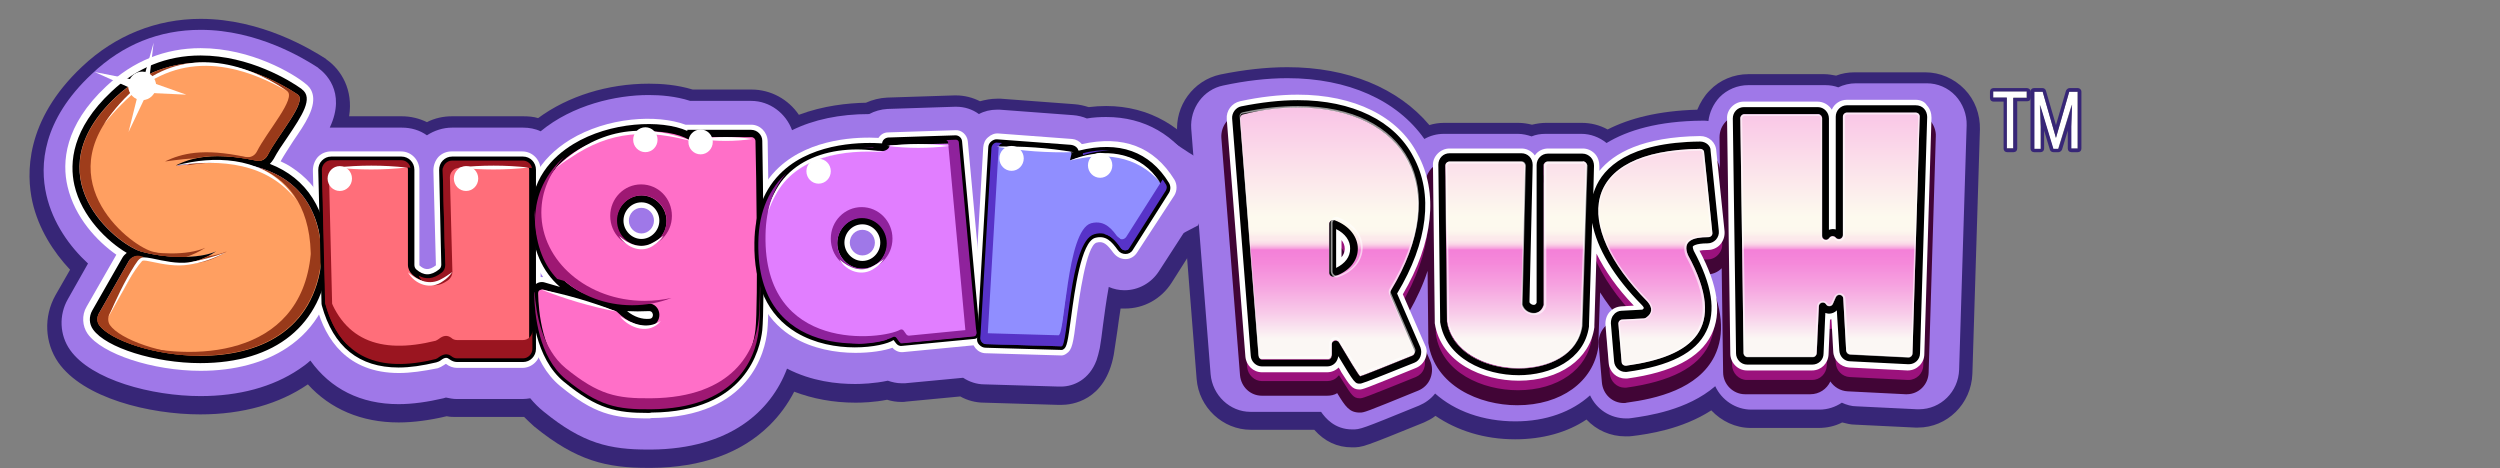 <svg width="219" height="41" viewBox="0 0 219 41" fill="none" xmlns="http://www.w3.org/2000/svg">
<rect x="0" y="0" width="219" height="41" fill="#808080" stroke="none"/>
<g clip-path="url(#clip0_126_176)">
<path d="M15.407 15.126C16.853 14.453 18.675 13.939 22.445 14.741C22.853 14.838 23.262 14.613 23.45 14.26C24.361 12.463 26.938 9.544 26.09 8.966C25.712 8.71 17.073 2.71 10.161 9.159C2.777 16.057 10.223 22.056 12.328 22.698C14.182 23.243 17.167 23.468 18.926 22.698C16.978 23.981 14.999 24.078 12.36 23.179C11.951 23.051 11.511 23.211 11.292 23.596L8.652 28.216C8.464 28.537 8.464 28.922 8.684 29.211C10.663 32.034 27.001 35.403 28.195 23.372C28.195 23.34 28.195 23.275 28.195 23.243C27.88 12.335 15.784 15.191 15.407 15.126ZM45.82 14.677H39.599C39.16 14.677 38.782 15.062 38.782 15.511L39.002 23.821C39.002 24.078 38.908 24.334 38.688 24.495C37.777 25.2 36.992 25.104 36.269 24.495C36.081 24.334 35.986 24.11 35.986 23.853V15.511C35.986 15.062 35.609 14.677 35.169 14.677H29.011C28.572 14.677 28.195 15.062 28.195 15.511L28.477 27.093C28.477 27.157 28.477 27.254 28.509 27.318C29.797 31.97 33.19 33.285 38.123 32.066C38.217 32.034 38.343 31.97 38.405 31.906C38.814 31.617 39.16 31.553 39.505 31.809C39.662 31.938 39.819 32.002 40.008 32.002H45.789C46.229 32.002 46.606 31.617 46.606 31.168V15.511C46.637 15.062 46.26 14.677 45.82 14.677ZM102.153 16.827C100.425 14.004 97.754 13.233 94.236 14.228C94.298 13.939 94.11 13.65 93.827 13.65L87.386 13.169C87.135 13.137 86.915 13.362 86.884 13.618L85.91 30.302C85.91 30.558 86.098 30.783 86.35 30.815L92.979 31.007C93.576 31.232 93.639 21.8 95.869 21.19C97.095 20.837 97.754 21.8 98.194 22.409C98.383 22.666 98.791 22.666 98.948 22.377L102.122 17.372C102.216 17.18 102.247 16.987 102.153 16.827ZM83.742 12.881L77.835 13.073C77.71 13.073 77.584 13.201 77.584 13.33C77.584 13.49 77.458 13.586 77.333 13.586C75.762 13.458 67.813 13.137 66.588 20.227C66.556 17.18 66.525 14.324 66.493 13.073C66.493 12.72 66.179 12.399 65.834 12.399H60.555V12.688C57.288 10.635 46.48 12.239 46.857 19.971C47.045 23.725 48.868 25.778 51.255 26.805L47.674 25.746C47.234 25.617 46.825 25.938 46.825 26.387C46.857 28.12 47.203 31.906 49.59 33.863C52.481 36.205 54.052 36.526 57.068 36.494C64.294 36.429 66.21 32.259 66.493 29.564C66.588 28.73 66.619 26.708 66.619 24.334C67.97 32.098 76.83 31.007 78.212 30.205C78.306 30.141 78.464 30.173 78.526 30.27L78.778 30.622C78.841 30.687 78.903 30.719 78.998 30.719L85.313 30.109C85.439 30.109 85.533 29.981 85.533 29.82L83.993 13.105C83.993 12.977 83.868 12.881 83.742 12.881ZM56.911 28.89C56.125 28.954 55.183 28.665 54.272 27.735C54.177 27.671 54.083 27.607 53.989 27.575L53.361 27.382C54.492 27.575 55.654 27.639 56.785 27.543C57.633 27.51 57.759 28.826 56.911 28.89Z" fill="#9F78E8"/>
<path d="M17.575 6.143C22.068 6.143 25.838 8.774 26.09 8.934C26.938 9.544 24.362 12.431 23.45 14.228C23.293 14.549 22.979 14.741 22.634 14.741C22.571 14.741 22.508 14.741 22.445 14.709C21.094 14.421 19.994 14.324 19.052 14.324C17.387 14.324 16.319 14.677 15.407 15.126C15.407 15.126 15.407 15.126 15.439 15.126C15.659 15.126 17.104 14.838 18.958 14.838C22.665 14.838 28.006 16.025 28.195 23.147C28.195 23.179 28.195 23.243 28.195 23.275C27.566 29.82 22.445 31.809 17.575 31.809C13.491 31.809 9.595 30.398 8.684 29.114C8.495 28.826 8.495 28.441 8.652 28.12L11.292 23.5C11.449 23.243 11.763 23.083 12.077 23.083C12.171 23.083 12.266 23.115 12.36 23.147C13.522 23.532 14.528 23.757 15.502 23.757C16.727 23.757 17.827 23.404 18.926 22.666C18.109 23.019 17.041 23.147 15.941 23.147C14.653 23.147 13.334 22.955 12.328 22.666C10.192 22.024 2.777 16.057 10.161 9.127C12.58 6.881 15.188 6.143 17.575 6.143ZM56.848 11.854C58.356 11.854 59.707 12.143 60.555 12.656V12.367H65.834C66.179 12.367 66.493 12.656 66.493 13.041C66.525 14.292 66.556 17.18 66.588 20.195C67.624 14.228 73.405 13.522 76.139 13.522C76.673 13.522 77.081 13.554 77.333 13.554C77.333 13.554 77.333 13.554 77.364 13.554C77.49 13.554 77.615 13.458 77.615 13.298C77.615 13.169 77.71 13.041 77.867 13.041L83.773 12.848C83.899 12.848 83.993 12.945 84.025 13.073L85.564 29.788C85.564 29.917 85.47 30.045 85.344 30.077L79.029 30.687C79.029 30.687 79.029 30.687 78.998 30.687C78.935 30.687 78.841 30.654 78.809 30.59L78.558 30.237C78.495 30.173 78.432 30.141 78.369 30.141C78.338 30.141 78.275 30.141 78.244 30.173C77.772 30.43 76.516 30.719 74.976 30.719C71.834 30.719 67.562 29.5 66.65 24.27C66.65 26.644 66.619 28.665 66.525 29.5C66.242 32.194 64.357 36.365 57.099 36.429C57.005 36.429 56.911 36.429 56.817 36.429C53.989 36.429 52.418 36.077 49.622 33.799C47.234 31.841 46.888 28.056 46.857 26.323C46.857 25.938 47.171 25.649 47.517 25.649C47.58 25.649 47.642 25.649 47.705 25.682L51.287 26.74C48.899 25.714 47.045 23.66 46.888 19.907C46.574 14.196 52.449 11.854 56.848 11.854ZM56.691 28.89C56.754 28.89 56.848 28.89 56.911 28.89C57.728 28.826 57.633 27.542 56.848 27.542C56.817 27.542 56.817 27.542 56.785 27.542C56.44 27.575 56.094 27.575 55.748 27.575C54.963 27.575 54.146 27.51 53.361 27.382L53.989 27.575C54.083 27.607 54.177 27.671 54.272 27.735C55.12 28.569 55.937 28.89 56.691 28.89ZM87.324 13.137H87.355L93.796 13.618C94.079 13.65 94.298 13.907 94.204 14.196C95.178 13.907 96.058 13.779 96.906 13.779C99.105 13.779 100.865 14.741 102.122 16.795C102.216 16.955 102.216 17.148 102.122 17.308L98.948 22.313C98.854 22.441 98.697 22.538 98.571 22.538C98.446 22.538 98.289 22.473 98.194 22.345C97.817 21.832 97.283 21.062 96.372 21.062C96.215 21.062 96.058 21.094 95.869 21.126C93.67 21.735 93.607 30.943 93.01 30.943C93.01 30.943 93.01 30.943 92.979 30.943L86.35 30.751C86.098 30.751 85.878 30.526 85.91 30.237L86.884 13.554C86.884 13.362 87.072 13.137 87.324 13.137ZM45.82 14.677C46.26 14.677 46.637 15.062 46.637 15.511V31.2C46.637 31.649 46.26 32.034 45.82 32.034H40.039C39.851 32.034 39.662 31.97 39.537 31.841C39.38 31.713 39.222 31.681 39.065 31.681C38.877 31.681 38.657 31.777 38.437 31.938C38.343 32.002 38.248 32.066 38.154 32.098C36.992 32.387 35.923 32.547 34.95 32.547C31.745 32.547 29.546 30.943 28.54 27.35C28.509 27.286 28.509 27.222 28.509 27.125L28.226 15.543C28.226 15.094 28.572 14.709 29.043 14.709H35.201C35.641 14.709 36.018 15.094 36.018 15.543V23.885C36.018 24.142 36.112 24.366 36.3 24.527C36.678 24.848 37.086 25.04 37.494 25.04C37.871 25.04 38.28 24.88 38.72 24.559C38.908 24.398 39.034 24.142 39.034 23.885L38.782 15.543C38.782 15.094 39.128 14.709 39.599 14.709H45.82M17.575 1.652C13.711 1.652 10.098 3.095 7.207 5.822C2.149 10.571 2.306 15.287 2.84 17.693C3.374 20.035 4.662 22.056 6.139 23.628L4.851 25.874C3.814 27.735 3.908 30.013 5.102 31.745C7.301 34.889 13.114 36.301 17.544 36.301C21.283 36.301 24.487 35.371 26.969 33.67C28.917 35.82 31.651 37.007 34.918 37.007C36.206 37.007 37.651 36.814 39.128 36.462C39.411 36.526 39.725 36.526 40.008 36.526H45.789C45.82 36.526 45.883 36.526 45.914 36.526C46.197 36.814 46.48 37.071 46.794 37.36C50.533 40.408 53.172 40.985 56.754 40.985C56.848 40.985 56.942 40.985 57.068 40.985C61.435 40.953 64.922 39.702 67.404 37.264C68.284 36.397 69.007 35.403 69.572 34.312C71.175 34.922 72.966 35.274 74.945 35.274C75.51 35.274 76.579 35.242 77.71 35.018C78.118 35.146 78.526 35.21 78.966 35.21C79.124 35.21 79.249 35.21 79.406 35.178L84.119 34.729C84.747 35.082 85.47 35.274 86.224 35.274L92.696 35.467C92.79 35.467 92.885 35.467 92.979 35.467C93.859 35.467 96.812 35.146 97.566 31.072C97.66 30.494 97.754 29.788 97.88 28.986C97.943 28.537 98.037 27.799 98.163 27.029C98.289 27.029 98.414 27.029 98.54 27.029C100.205 27.029 101.713 26.195 102.624 24.783L105.797 19.778C106.834 18.174 106.834 16.057 105.86 14.421C103.85 11.116 100.645 9.287 96.906 9.287C96.403 9.287 95.869 9.319 95.367 9.383C94.958 9.255 94.55 9.159 94.11 9.127L87.669 8.646C87.543 8.646 87.449 8.646 87.324 8.646C86.821 8.646 86.318 8.742 85.847 8.87C85.219 8.549 84.496 8.357 83.742 8.357H83.679H83.616L77.71 8.549C77.05 8.581 76.421 8.742 75.856 8.999C74.254 9.031 72.117 9.255 69.981 10.057C69.07 8.71 67.53 7.844 65.834 7.844H60.681C59.299 7.426 57.948 7.33 56.848 7.33C53.235 7.33 49.748 8.421 47.14 10.346C46.731 10.218 46.26 10.186 45.82 10.186H39.599C38.845 10.186 38.091 10.346 37.4 10.699C36.74 10.378 35.986 10.186 35.201 10.186H30.582C30.959 7.876 29.891 6.111 28.603 5.213L28.572 5.181L28.54 5.149C27.284 4.346 22.916 1.652 17.575 1.652Z" fill="#372677"/>
<path d="M15.408 14.806C16.853 14.132 18.675 13.618 22.445 14.421C22.854 14.517 23.262 14.292 23.451 13.939C24.362 12.143 26.938 9.223 26.09 8.646C25.713 8.389 17.073 2.389 10.161 8.838C2.777 15.736 10.223 21.735 12.329 22.377C14.182 22.922 17.167 23.147 18.926 22.377C16.978 23.66 14.999 23.757 12.36 22.858C11.951 22.73 11.512 22.89 11.292 23.275L8.653 27.895C8.464 28.216 8.464 28.601 8.684 28.89C10.663 31.713 27.001 35.082 28.195 23.051C28.195 23.019 28.195 22.955 28.195 22.922C27.881 12.014 15.784 14.87 15.408 14.806ZM45.82 14.356H39.599C39.16 14.356 38.783 14.741 38.783 15.191L39.002 23.5C39.002 23.757 38.908 24.013 38.688 24.174C37.777 24.88 36.992 24.783 36.269 24.174C36.081 24.013 35.986 23.789 35.986 23.532V15.191C35.986 14.741 35.609 14.356 35.169 14.356H29.012C28.572 14.356 28.195 14.741 28.195 15.191L28.477 26.773C28.477 26.837 28.477 26.933 28.509 26.997C29.797 31.649 33.19 32.965 38.123 31.745C38.217 31.713 38.343 31.649 38.406 31.585C38.814 31.296 39.16 31.232 39.505 31.489C39.662 31.617 39.819 31.681 40.008 31.681H45.789C46.229 31.681 46.606 31.296 46.606 30.847V15.191C46.637 14.741 46.26 14.356 45.82 14.356ZM102.153 16.506C100.425 13.683 97.754 12.913 94.236 13.907C94.299 13.618 94.11 13.33 93.827 13.33L87.386 12.848C87.135 12.816 86.915 13.041 86.884 13.298L85.91 29.981C85.91 30.237 86.098 30.462 86.35 30.494L92.979 30.687C93.576 30.911 93.639 21.479 95.869 20.869C97.095 20.516 97.754 21.479 98.194 22.088C98.383 22.345 98.791 22.345 98.948 22.056L102.122 17.051C102.216 16.859 102.247 16.666 102.153 16.506ZM83.742 12.56L77.835 12.752C77.71 12.752 77.584 12.881 77.584 13.009C77.584 13.169 77.458 13.265 77.333 13.265C75.762 13.137 67.813 12.816 66.588 19.907C66.556 16.859 66.525 14.004 66.493 12.752C66.493 12.399 66.179 12.079 65.834 12.079H60.555V12.367C57.288 10.314 46.48 11.918 46.857 19.65C47.046 23.404 48.868 25.457 51.256 26.484L47.674 25.425C47.234 25.297 46.826 25.617 46.826 26.067C46.857 27.799 47.203 31.585 49.59 33.542C52.481 35.884 54.052 36.205 57.068 36.173C64.294 36.109 66.211 31.938 66.493 29.243C66.588 28.409 66.619 26.387 66.619 24.013C67.97 31.777 76.83 30.687 78.212 29.884C78.307 29.82 78.464 29.852 78.527 29.949L78.778 30.302C78.841 30.366 78.904 30.398 78.998 30.398L85.313 29.788C85.439 29.788 85.533 29.66 85.533 29.5L83.993 12.784C83.993 12.656 83.868 12.56 83.742 12.56ZM56.911 28.569C56.125 28.633 55.183 28.345 54.272 27.414C54.178 27.35 54.083 27.286 53.989 27.254L53.361 27.061C54.492 27.254 55.654 27.318 56.785 27.222C57.633 27.189 57.759 28.505 56.911 28.569Z" fill="#9F78E8"/>
<path d="M17.575 5.822C22.068 5.822 25.838 8.453 26.09 8.614C26.938 9.223 24.362 12.111 23.451 13.907C23.293 14.228 22.979 14.421 22.634 14.421C22.571 14.421 22.508 14.421 22.445 14.388C21.094 14.1 19.994 14.003 19.052 14.003C17.387 14.003 16.319 14.356 15.407 14.806C15.407 14.806 15.407 14.806 15.439 14.806C15.659 14.806 17.104 14.517 18.958 14.517C22.665 14.517 28.006 15.704 28.195 22.826C28.195 22.858 28.195 22.922 28.195 22.955C27.566 29.5 22.445 31.489 17.575 31.489C13.491 31.489 9.595 30.077 8.684 28.794C8.495 28.505 8.495 28.12 8.652 27.799L11.292 23.179C11.449 22.922 11.763 22.762 12.077 22.762C12.171 22.762 12.266 22.794 12.36 22.826C13.522 23.211 14.528 23.436 15.502 23.436C16.727 23.436 17.827 23.083 18.926 22.345C18.109 22.698 17.041 22.826 15.941 22.826C14.653 22.826 13.334 22.634 12.328 22.345C10.192 21.703 2.777 15.736 10.161 8.806C12.58 6.56 15.188 5.822 17.575 5.822ZM56.848 11.533C58.356 11.533 59.707 11.822 60.555 12.335V12.046H65.834C66.179 12.046 66.493 12.335 66.493 12.72C66.525 13.971 66.556 16.859 66.588 19.875C67.624 13.907 73.405 13.201 76.139 13.201C76.673 13.201 77.081 13.233 77.333 13.233C77.333 13.233 77.333 13.233 77.364 13.233C77.49 13.233 77.615 13.137 77.615 12.977C77.615 12.848 77.71 12.72 77.867 12.72L83.773 12.528C83.899 12.528 83.993 12.624 84.025 12.752L85.564 29.467C85.564 29.596 85.47 29.724 85.344 29.756L79.029 30.366C79.029 30.366 79.029 30.366 78.998 30.366C78.935 30.366 78.841 30.334 78.809 30.27L78.558 29.917C78.495 29.852 78.432 29.82 78.369 29.82C78.338 29.82 78.275 29.82 78.244 29.852C77.772 30.109 76.516 30.398 74.976 30.398C71.835 30.398 67.562 29.179 66.65 23.949C66.65 26.323 66.619 28.345 66.525 29.179C66.242 31.874 64.357 36.044 57.099 36.109C57.005 36.109 56.911 36.109 56.817 36.109C53.989 36.109 52.418 35.756 49.622 33.478C47.234 31.521 46.888 27.735 46.857 26.003C46.857 25.617 47.171 25.329 47.517 25.329C47.58 25.329 47.642 25.329 47.705 25.361L51.287 26.419C48.899 25.393 47.045 23.34 46.888 19.586C46.574 13.875 52.449 11.533 56.848 11.533ZM56.691 28.569C56.754 28.569 56.848 28.569 56.911 28.569C57.728 28.505 57.633 27.222 56.848 27.222C56.817 27.222 56.817 27.222 56.785 27.222C56.44 27.254 56.094 27.254 55.748 27.254C54.963 27.254 54.146 27.189 53.361 27.061L53.989 27.254C54.083 27.286 54.177 27.35 54.272 27.414C55.12 28.248 55.937 28.569 56.691 28.569ZM87.324 12.816H87.355L93.796 13.298C94.079 13.33 94.298 13.586 94.204 13.875C95.178 13.586 96.058 13.458 96.906 13.458C99.105 13.458 100.865 14.421 102.122 16.474C102.216 16.634 102.216 16.827 102.122 16.987L98.948 21.992C98.854 22.12 98.697 22.217 98.571 22.217C98.446 22.217 98.289 22.152 98.194 22.024C97.817 21.511 97.283 20.741 96.372 20.741C96.215 20.741 96.058 20.773 95.869 20.805C93.67 21.415 93.607 30.622 93.01 30.622C93.01 30.622 93.01 30.622 92.979 30.622L86.35 30.43C86.098 30.43 85.878 30.205 85.91 29.917L86.884 13.233C86.884 13.041 87.072 12.816 87.324 12.816ZM45.82 14.356C46.26 14.356 46.637 14.741 46.637 15.191V30.879C46.637 31.328 46.26 31.713 45.82 31.713H40.039C39.851 31.713 39.662 31.649 39.537 31.521C39.38 31.392 39.222 31.36 39.065 31.36C38.877 31.36 38.657 31.457 38.437 31.617C38.343 31.681 38.248 31.745 38.154 31.777C36.992 32.066 35.923 32.227 34.95 32.227C31.745 32.227 29.546 30.622 28.54 27.029C28.509 26.965 28.509 26.901 28.509 26.805L28.226 15.223C28.226 14.773 28.572 14.388 29.043 14.388H35.201C35.641 14.388 36.018 14.773 36.018 15.223V23.564C36.018 23.821 36.112 24.045 36.3 24.206C36.678 24.527 37.086 24.719 37.494 24.719C37.871 24.719 38.28 24.559 38.72 24.238C38.908 24.078 39.034 23.821 39.034 23.564L38.782 15.223C38.782 14.773 39.128 14.388 39.599 14.388H45.82M17.575 2.614C13.962 2.614 10.758 3.897 8.056 6.464C3.688 10.539 3.468 14.485 4.065 17.083C4.631 19.554 6.108 21.607 7.71 23.083L5.951 26.195C5.134 27.607 5.228 29.371 6.139 30.654C7.993 33.285 13.302 34.697 17.575 34.697C20.937 34.697 23.89 33.895 26.184 32.355C26.529 32.13 26.875 31.874 27.189 31.585C28.949 34.055 31.588 35.403 34.918 35.403C36.143 35.403 37.463 35.21 38.845 34.889C38.908 34.857 39.002 34.857 39.065 34.825C39.38 34.889 39.694 34.954 40.008 34.954H45.789C46.009 34.954 46.229 34.922 46.449 34.889C46.794 35.306 47.171 35.691 47.611 36.044C51.067 38.868 53.423 39.381 56.785 39.381C56.879 39.381 56.974 39.381 57.068 39.381C63.917 39.317 67.53 36.044 68.944 32.291C71.112 33.414 73.343 33.638 74.913 33.638C75.385 33.638 76.579 33.606 77.772 33.349C78.15 33.478 78.558 33.574 78.966 33.574C79.061 33.574 79.186 33.574 79.281 33.574L84.37 33.093C84.904 33.446 85.564 33.67 86.224 33.67L92.728 33.863C92.79 33.863 92.885 33.863 92.948 33.863C94.047 33.863 95.43 33.253 96.058 31.553C96.152 31.264 96.246 30.943 96.341 30.494C96.435 29.949 96.529 29.275 96.623 28.473C96.718 27.767 96.906 26.323 97.126 25.136C97.566 25.329 98.037 25.425 98.508 25.425C99.734 25.425 100.865 24.783 101.525 23.757L104.761 18.752C105.515 17.565 105.546 15.993 104.792 14.773C102.97 11.822 100.268 10.25 96.906 10.25C96.341 10.25 95.775 10.282 95.21 10.378C94.833 10.218 94.424 10.121 94.016 10.089L87.575 9.608C87.481 9.608 87.386 9.608 87.324 9.608C86.758 9.608 86.224 9.736 85.753 9.993C85.187 9.576 84.496 9.351 83.773 9.351H83.71H83.648L77.741 9.544C77.175 9.576 76.61 9.736 76.139 9.993C73.562 9.993 71.269 10.474 69.384 11.405C68.85 9.929 67.436 8.838 65.802 8.838H60.524H60.461C59.173 8.421 57.853 8.325 56.817 8.325C53.958 8.325 50.156 9.191 47.36 11.501C46.888 11.276 46.354 11.18 45.82 11.18H39.599C38.814 11.18 38.029 11.437 37.4 11.854C36.772 11.405 36.018 11.18 35.201 11.18H29.043C28.98 11.18 28.917 11.18 28.886 11.18C30.394 7.972 28.352 6.304 27.912 5.983L27.88 5.951L27.849 5.919C26.655 5.149 22.571 2.614 17.575 2.614Z" fill="#9F78E8"/>
<path d="M26.09 8.293C25.713 8.036 17.073 2.037 10.161 8.485C2.777 15.383 10.223 21.383 12.329 22.024C14.182 22.57 17.167 22.794 18.926 22.024C16.978 23.308 14.999 23.404 12.36 22.505C11.951 22.377 11.512 22.538 11.292 22.922L8.653 27.542C8.464 27.863 8.464 28.248 8.684 28.537C10.663 31.36 27.001 34.729 28.195 22.698C28.195 22.666 28.195 22.602 28.195 22.57C27.912 11.79 15.816 14.613 15.439 14.549C16.884 13.875 18.706 13.362 22.477 14.164C22.885 14.26 23.293 14.036 23.482 13.683C24.362 11.79 26.938 8.87 26.09 8.293Z" fill="#FF9F61"/>
<path d="M17.575 5.501C22.068 5.501 25.838 8.132 26.09 8.293C26.938 8.902 24.362 11.79 23.451 13.586C23.293 13.907 22.979 14.1 22.634 14.1C22.571 14.1 22.508 14.1 22.445 14.068C21.094 13.779 19.994 13.683 19.052 13.683C17.387 13.683 16.319 14.036 15.407 14.485C15.407 14.485 15.407 14.485 15.439 14.485C15.659 14.485 17.104 14.196 18.958 14.196C22.665 14.196 28.006 15.383 28.195 22.505C28.195 22.538 28.195 22.602 28.195 22.634C27.566 29.179 22.445 31.168 17.575 31.168C13.491 31.168 9.595 29.756 8.684 28.473C8.495 28.184 8.495 27.799 8.653 27.478L11.292 22.858C11.449 22.602 11.763 22.441 12.077 22.441C12.171 22.441 12.266 22.473 12.36 22.505C13.522 22.89 14.528 23.115 15.502 23.115C16.727 23.115 17.827 22.762 18.926 22.024C18.109 22.377 17.041 22.505 15.941 22.505C14.653 22.505 13.334 22.313 12.328 22.024C10.192 21.383 2.777 15.415 10.161 8.485C12.58 6.239 15.188 5.501 17.575 5.501ZM17.575 4.218C14.465 4.218 11.669 5.341 9.312 7.555C5.636 10.988 5.416 14.228 5.919 16.346C6.548 19.04 8.495 21.126 10.192 22.313L7.584 26.869C7.144 27.607 7.207 28.569 7.679 29.243C8.935 31.007 13.365 32.483 17.575 32.483C20.56 32.483 23.168 31.777 25.147 30.462C27.66 28.794 29.106 26.195 29.42 22.794C29.42 22.698 29.42 22.602 29.42 22.505C29.326 18.88 28.006 16.249 25.524 14.645C25.241 14.453 24.927 14.292 24.581 14.132C24.864 13.618 25.273 13.009 25.681 12.367C26.184 11.629 26.718 10.859 27.032 10.186C27.88 8.453 27.221 7.651 26.718 7.298C25.744 6.496 22.037 4.218 17.575 4.218Z" fill="white"/>
<path d="M29.012 14.036H35.169C35.609 14.036 35.986 14.421 35.986 14.87V23.211C35.986 23.468 36.081 23.692 36.269 23.853C36.992 24.462 37.777 24.559 38.688 23.853C38.877 23.692 39.002 23.436 39.002 23.179L38.783 14.902C38.783 14.453 39.128 14.068 39.599 14.068H45.82C46.26 14.068 46.637 14.453 46.637 14.902V30.59C46.637 31.04 46.26 31.424 45.82 31.424H40.039C39.851 31.424 39.662 31.36 39.537 31.232C39.191 30.975 38.845 31.007 38.437 31.328C38.343 31.392 38.248 31.456 38.154 31.489C33.222 32.708 29.86 31.424 28.54 26.74C28.509 26.676 28.509 26.612 28.509 26.516L28.226 14.934C28.195 14.421 28.572 14.036 29.012 14.036Z" fill="#FF6E7A"/>
<path d="M34.95 32.676C30.394 32.676 28.509 29.692 27.755 26.933C27.723 26.805 27.692 26.644 27.692 26.516L27.409 14.934C27.409 14.485 27.566 14.068 27.849 13.747C28.163 13.426 28.572 13.265 28.98 13.265H35.138C36.018 13.265 36.74 14.003 36.74 14.902V23.243C37.149 23.628 37.557 23.725 38.186 23.243L37.966 14.934C37.966 14.485 38.123 14.068 38.406 13.747C38.72 13.426 39.128 13.265 39.537 13.265H45.757C46.637 13.265 47.36 14.003 47.36 14.902V30.59C47.36 31.489 46.637 32.227 45.757 32.227H40.039C39.694 32.227 39.348 32.098 39.065 31.874C39.065 31.874 39.034 31.874 38.908 31.97C38.72 32.098 38.531 32.194 38.343 32.259C37.055 32.515 35.955 32.676 34.95 32.676ZM29.012 14.838L29.263 26.452C30.394 30.526 33.159 31.841 37.934 30.654C37.934 30.654 37.934 30.654 37.966 30.622C38.657 30.109 39.411 30.077 40.008 30.558C40.039 30.59 40.039 30.59 40.071 30.59H45.852C45.852 30.59 45.883 30.59 45.883 30.558V14.87C45.883 14.87 45.883 14.838 45.852 14.838H39.631L38.814 14.87L39.599 14.838L39.819 23.147C39.819 23.66 39.599 24.174 39.191 24.462C38.06 25.361 36.866 25.329 35.798 24.43C35.452 24.11 35.232 23.66 35.232 23.179V14.838C35.232 14.838 35.232 14.806 35.201 14.806H29.012V14.838Z" fill="white"/>
<path d="M66.493 12.367C66.493 12.014 66.179 11.694 65.834 11.694H60.555V11.982C57.288 9.929 46.48 11.533 46.857 19.265C47.046 23.019 48.868 25.072 51.256 26.099L47.674 25.04C47.234 24.912 46.826 25.233 46.826 25.682C46.857 27.414 47.203 31.2 49.59 33.157C52.481 35.499 54.052 35.82 57.068 35.788C64.294 35.724 66.211 31.553 66.493 28.858C66.713 26.58 66.525 15.255 66.493 12.367ZM56.911 28.248C56.126 28.312 55.183 28.024 54.272 27.093C54.178 27.029 54.083 26.965 53.989 26.933L53.361 26.74C54.492 26.933 55.654 26.997 56.785 26.901C57.633 26.869 57.759 28.184 56.911 28.248ZM56.188 21.286C55.151 21.286 54.303 20.42 54.303 19.361C54.303 18.302 55.151 17.436 56.188 17.436C57.225 17.436 58.073 18.302 58.073 19.361C58.073 20.42 57.257 21.286 56.188 21.286Z" fill="#FF6FC8"/>
<path d="M56.817 36.654C53.675 36.654 51.978 36.205 49.088 33.831C46.511 31.713 46.072 27.863 46.009 25.746C46.009 25.265 46.197 24.848 46.574 24.559C46.857 24.334 47.234 24.238 47.58 24.27C46.637 22.955 46.103 21.318 46.009 19.361C45.852 16.346 47.234 13.907 49.936 12.239C53.203 10.25 57.539 9.993 60.053 10.924H65.802C66.588 10.924 67.216 11.565 67.248 12.367C67.31 15.672 67.467 26.644 67.216 28.986C67.028 30.751 65.739 36.558 57.036 36.622C56.974 36.654 56.911 36.654 56.817 36.654ZM47.611 25.874C47.674 27.446 48.02 30.879 50.093 32.547C52.858 34.825 54.272 35.018 57.068 35.018C64.263 34.954 65.519 30.654 65.708 28.794C65.897 26.997 65.834 19.233 65.708 12.495H61.341V13.458L60.147 12.72C58.356 11.597 53.895 11.758 50.816 13.618C49.308 14.549 47.517 16.281 47.642 19.265C47.8 22.281 49.119 24.334 51.57 25.393L51.067 26.901L47.611 25.874ZM56.691 29.05C55.906 29.05 54.837 28.794 53.738 27.671L53.172 27.51L53.518 25.938C54.523 26.131 55.591 26.163 56.754 26.099C57.571 26.035 58.23 26.644 58.293 27.478C58.356 28.312 57.791 28.986 57.005 29.05C56.879 29.05 56.785 29.05 56.691 29.05ZM56.188 22.088C54.712 22.088 53.518 20.869 53.518 19.361C53.518 17.853 54.712 16.634 56.188 16.634C57.665 16.634 58.859 17.853 58.859 19.361C58.859 20.869 57.665 22.088 56.188 22.088ZM56.188 18.206C55.56 18.206 55.089 18.72 55.089 19.329C55.089 19.939 55.591 20.452 56.188 20.452C56.785 20.452 57.288 19.939 57.288 19.329C57.288 18.72 56.817 18.206 56.188 18.206Z" fill="white"/>
<path d="M83.993 12.463C83.993 12.335 83.868 12.239 83.742 12.239L77.835 12.431C77.71 12.431 77.584 12.56 77.584 12.688C77.584 12.848 77.458 12.945 77.333 12.945C75.668 12.816 66.556 12.431 66.431 21.318C66.242 31.713 76.704 30.462 78.212 29.596C78.307 29.532 78.464 29.564 78.527 29.66L78.778 30.013C78.841 30.077 78.904 30.109 78.998 30.109L85.313 29.5C85.439 29.5 85.533 29.371 85.533 29.211L83.993 12.463ZM75.542 23.211C74.505 23.211 73.657 22.345 73.657 21.286C73.657 20.227 74.505 19.361 75.542 19.361C76.579 19.361 77.427 20.227 77.427 21.286C77.427 22.345 76.579 23.211 75.542 23.211Z" fill="#E17EFF"/>
<path d="M74.945 30.911C73.217 30.911 71.175 30.558 69.478 29.532C67.656 28.441 65.519 26.099 65.614 21.254C65.645 18.463 66.556 16.217 68.253 14.645C71.049 12.079 75.196 11.982 76.956 12.079C77.144 11.79 77.427 11.597 77.804 11.597L83.711 11.405C84.245 11.373 84.716 11.822 84.779 12.367L86.318 29.082C86.35 29.371 86.255 29.628 86.098 29.852C85.91 30.077 85.69 30.205 85.407 30.237L79.092 30.847C78.746 30.879 78.401 30.719 78.181 30.462C77.458 30.719 76.296 30.911 74.945 30.911ZM76.17 13.683C74.474 13.683 71.363 13.971 69.321 15.864C67.939 17.148 67.216 18.976 67.185 21.318C67.122 24.591 68.19 26.901 70.295 28.184C73.217 29.949 77.144 29.275 77.804 28.89C78.244 28.633 78.809 28.73 79.124 29.147L79.218 29.243L84.716 28.697L83.271 13.073L78.244 13.233C78.181 13.33 78.118 13.394 78.055 13.458C77.835 13.65 77.553 13.747 77.27 13.747C77.081 13.715 76.673 13.683 76.17 13.683ZM75.542 24.013C74.065 24.013 72.871 22.794 72.871 21.286C72.871 19.778 74.065 18.559 75.542 18.559C77.019 18.559 78.212 19.778 78.212 21.286C78.212 22.794 77.019 24.013 75.542 24.013ZM75.542 20.131C74.913 20.131 74.442 20.645 74.442 21.254C74.442 21.864 74.945 22.377 75.542 22.377C76.17 22.377 76.641 21.864 76.641 21.254C76.641 20.645 76.17 20.131 75.542 20.131Z" fill="white"/>
<path d="M87.355 12.528L93.796 13.009C94.079 13.041 94.299 13.298 94.204 13.586C97.723 12.592 100.394 13.362 102.122 16.185C102.216 16.346 102.216 16.538 102.122 16.698L98.948 21.703C98.76 21.992 98.383 21.992 98.194 21.735C97.754 21.126 97.095 20.195 95.869 20.516C93.67 21.126 93.607 30.558 92.979 30.334L86.35 30.141C86.098 30.141 85.878 29.916 85.91 29.628L86.884 12.945C86.884 12.688 87.104 12.495 87.355 12.528Z" fill="#908EFF"/>
<path d="M93.01 31.136C92.979 31.136 92.948 31.136 92.916 31.136L86.35 30.943C86.004 30.943 85.69 30.783 85.47 30.526C85.25 30.27 85.124 29.916 85.156 29.596L86.13 12.913C86.161 12.56 86.287 12.239 86.57 12.014C86.821 11.79 87.135 11.661 87.481 11.693L93.921 12.175C94.267 12.207 94.55 12.367 94.77 12.624C98.383 11.822 101.085 12.848 102.876 15.736C103.127 16.153 103.127 16.698 102.876 17.116L99.608 22.12C99.388 22.473 99.011 22.698 98.603 22.698C98.194 22.698 97.817 22.505 97.566 22.185L97.534 22.152C96.969 21.383 96.655 21.094 96.058 21.254C95.147 21.511 94.518 26.259 94.299 27.831C94.016 30.109 93.921 30.654 93.419 30.975C93.293 31.072 93.136 31.136 93.01 31.136ZM86.695 29.339L92.476 29.5C92.57 29.05 92.665 28.28 92.759 27.639C93.293 23.468 93.859 20.227 95.649 19.714C97.095 19.329 98.006 20.195 98.54 20.837L101.368 16.41C99.859 14.132 97.597 13.426 94.424 14.324L93.136 14.677L93.356 13.715L87.606 13.298L86.695 29.339Z" fill="white"/>
<path d="M26.09 8.293C25.713 8.036 17.073 2.037 10.161 8.485C2.777 15.383 10.223 21.383 12.329 22.024C14.182 22.57 17.167 22.794 18.926 22.024C16.978 23.308 14.999 23.404 12.36 22.505C11.951 22.377 11.512 22.538 11.292 22.922L8.653 27.542C8.464 27.863 8.464 28.248 8.684 28.537C10.663 31.36 27.001 34.729 28.195 22.698C28.195 22.666 28.195 22.602 28.195 22.57C27.912 11.79 15.816 14.613 15.439 14.549C16.884 13.875 18.706 13.362 22.477 14.164C22.885 14.26 23.293 14.036 23.482 13.683C24.362 11.79 26.938 8.87 26.09 8.293Z" fill="#FF9F61"/>
<path d="M17.575 5.501C22.068 5.501 25.838 8.132 26.09 8.293C26.938 8.902 24.362 11.79 23.451 13.586C23.293 13.907 22.979 14.1 22.634 14.1C22.571 14.1 22.508 14.1 22.445 14.068C21.094 13.779 19.994 13.683 19.052 13.683C17.387 13.683 16.319 14.036 15.407 14.485C15.407 14.485 15.407 14.485 15.439 14.485C15.659 14.485 17.104 14.196 18.958 14.196C22.665 14.196 28.006 15.383 28.195 22.505C28.195 22.538 28.195 22.602 28.195 22.634C27.566 29.179 22.445 31.168 17.575 31.168C13.491 31.168 9.595 29.756 8.684 28.473C8.495 28.184 8.495 27.799 8.653 27.478L11.292 22.858C11.449 22.602 11.763 22.441 12.077 22.441C12.171 22.441 12.266 22.473 12.36 22.505C13.522 22.89 14.528 23.115 15.502 23.115C16.727 23.115 17.827 22.762 18.926 22.024C18.109 22.377 17.041 22.505 15.941 22.505C14.653 22.505 13.334 22.313 12.328 22.024C10.192 21.383 2.777 15.415 10.161 8.485C12.58 6.239 15.188 5.501 17.575 5.501ZM17.575 4.86C14.622 4.86 11.983 5.919 9.752 8.036C6.296 11.276 6.076 14.26 6.516 16.217C7.144 18.976 9.407 21.158 11.103 22.152C10.946 22.281 10.82 22.409 10.726 22.57L8.087 27.189C7.773 27.735 7.804 28.377 8.15 28.858C9.281 30.462 13.585 31.809 17.544 31.809C24.142 31.809 28.226 28.473 28.792 22.698C28.792 22.634 28.792 22.538 28.792 22.473C28.666 18.399 26.875 15.608 23.639 14.356C23.765 14.228 23.89 14.068 23.985 13.907C24.267 13.362 24.739 12.656 25.21 11.982C26.435 10.153 27.503 8.581 26.435 7.811L26.404 7.779C25.43 7.074 21.848 4.86 17.575 4.86Z" fill="black"/>
<path d="M19.869 22.024C19.398 22.217 18.832 22.377 18.204 22.441C17.481 22.826 16.727 23.019 15.941 23.083C17.387 23.179 18.643 22.826 19.869 22.024Z" fill="#9F3D1B"/>
<path d="M23.042 14.003C21.628 13.715 20.497 13.65 19.555 13.683C20.372 13.715 21.314 13.843 22.445 14.068C22.665 14.1 22.854 14.1 23.042 14.003Z" fill="#9F3D1B"/>
<path d="M19.398 14.196C18.361 14.164 17.418 14.228 16.727 14.324C16.601 14.388 16.476 14.421 16.381 14.485C16.476 14.485 17.733 14.228 19.398 14.196Z" fill="#9F3D1B"/>
<path d="M9.627 28.473C9.438 28.184 9.438 27.799 9.595 27.478L12.234 22.858C12.329 22.698 12.454 22.602 12.58 22.505C12.517 22.473 12.454 22.473 12.36 22.441C11.951 22.313 11.512 22.473 11.292 22.858L8.653 27.478C8.464 27.799 8.464 28.184 8.684 28.473C9.627 29.82 13.774 31.264 18.015 31.168C14.119 31.072 10.506 29.724 9.627 28.473Z" fill="#9F3D1B"/>
<path d="M12.36 22.024C13.491 22.345 14.999 22.57 16.413 22.505C15.282 22.473 14.151 22.281 13.302 22.024C11.166 21.383 3.751 15.415 11.135 8.485C13.365 6.368 15.816 5.598 18.078 5.501C15.565 5.405 12.768 6.079 10.192 8.485C2.777 15.415 10.223 21.383 12.36 22.024Z" fill="#9F3D1B"/>
<path d="M11.857 21.832C12.046 21.928 12.203 21.992 12.36 22.024C13.46 22.345 14.936 22.538 16.319 22.505C16.884 22.313 17.45 22.056 17.984 21.703C16.381 22.409 13.711 22.281 11.857 21.832Z" fill="#993A1A"/>
<path d="M25.147 7.972C25.995 8.581 23.419 11.469 22.508 13.265C22.319 13.65 21.911 13.843 21.503 13.747C17.732 12.945 15.91 13.458 14.465 14.132C14.559 14.164 15.627 13.939 17.073 13.875C18.298 13.586 19.963 13.554 22.445 14.068C22.854 14.164 23.262 13.939 23.45 13.586C24.362 11.79 26.938 8.87 26.09 8.293C25.933 8.164 24.11 6.913 21.565 6.143C23.608 6.881 24.99 7.876 25.147 7.972Z" fill="#993A1A"/>
<path d="M22.571 14.645C25.021 15.64 27.095 17.757 27.221 22.152C27.221 22.185 27.221 22.249 27.221 22.281C26.341 31.457 16.664 31.681 11.197 30.045C16.381 32.002 27.221 32.355 28.163 22.602C28.163 22.57 28.163 22.505 28.163 22.473C28.038 17.533 25.43 15.447 22.571 14.645Z" fill="#993A1A"/>
<path d="M29.012 14.036H35.169C35.609 14.036 35.986 14.421 35.986 14.87V23.211C35.986 23.468 36.081 23.692 36.269 23.853C36.992 24.462 37.777 24.559 38.688 23.853C38.877 23.692 39.002 23.436 39.002 23.179L38.783 14.902C38.783 14.453 39.128 14.068 39.599 14.068H45.82C46.26 14.068 46.637 14.453 46.637 14.902V30.59C46.637 31.04 46.26 31.424 45.82 31.424H40.039C39.851 31.424 39.662 31.36 39.537 31.232C39.191 30.975 38.845 31.007 38.437 31.328C38.343 31.392 38.248 31.456 38.154 31.489C33.222 32.708 29.86 31.424 28.54 26.74C28.509 26.676 28.509 26.612 28.509 26.516L28.226 14.934C28.195 14.421 28.572 14.036 29.012 14.036Z" fill="#FF6E7A"/>
<path d="M34.918 32.194C31.462 32.194 29.2 30.398 28.195 26.772C28.163 26.676 28.163 26.58 28.163 26.484L27.881 14.902C27.881 14.581 27.975 14.292 28.195 14.068C28.415 13.843 28.697 13.715 29.012 13.715H35.169C35.798 13.715 36.301 14.228 36.301 14.87V23.211C36.301 23.372 36.363 23.5 36.458 23.596C37.117 24.174 37.746 24.174 38.468 23.596C38.594 23.5 38.657 23.34 38.657 23.179L38.468 14.902C38.468 14.581 38.563 14.292 38.783 14.068C39.002 13.843 39.285 13.715 39.599 13.715H45.82C46.449 13.715 46.951 14.228 46.951 14.87V30.558C46.951 31.2 46.449 31.713 45.82 31.713H40.039C39.788 31.713 39.568 31.617 39.348 31.456C39.191 31.328 39.002 31.264 38.626 31.553C38.5 31.649 38.343 31.713 38.217 31.745C36.992 32.034 35.923 32.194 34.918 32.194ZM29.012 14.356C28.886 14.356 28.76 14.421 28.666 14.517C28.572 14.613 28.509 14.741 28.54 14.87L28.823 26.452C28.823 26.484 28.823 26.548 28.855 26.58C30.048 30.879 33.065 32.355 38.091 31.104C38.154 31.104 38.217 31.072 38.28 31.007C38.94 30.526 39.442 30.687 39.757 30.911C39.819 30.975 39.945 31.04 40.071 31.04H45.852C46.135 31.04 46.354 30.815 46.354 30.526V14.87C46.354 14.581 46.135 14.356 45.852 14.356H39.631C39.505 14.356 39.38 14.421 39.285 14.517C39.191 14.613 39.128 14.741 39.16 14.87L39.38 23.179C39.38 23.532 39.222 23.885 38.94 24.11C37.997 24.848 37.023 24.848 36.144 24.078C35.892 23.853 35.735 23.532 35.735 23.211V14.87C35.735 14.581 35.515 14.356 35.232 14.356H29.012Z" fill="black"/>
<path d="M36.897 24.494C37.62 25.104 38.406 25.2 39.317 24.494C39.505 24.334 39.631 24.078 39.631 23.821L39.411 15.543C39.411 15.094 39.757 14.709 40.228 14.709H46.449C46.511 14.709 46.574 14.709 46.606 14.741C46.543 14.356 46.197 14.068 45.82 14.068H39.599C39.16 14.068 38.782 14.453 38.782 14.902L39.002 23.211C39.002 23.468 38.908 23.725 38.688 23.885C37.966 24.462 37.274 24.494 36.678 24.142C36.709 24.27 36.803 24.398 36.897 24.494Z" fill="#9A1520"/>
<path d="M29.137 27.318C29.106 27.254 29.106 27.189 29.106 27.093L28.823 15.511C28.823 15.062 29.169 14.677 29.64 14.677H35.798C35.861 14.677 35.923 14.677 35.955 14.709C35.892 14.324 35.546 14.036 35.169 14.036H29.011C28.572 14.036 28.195 14.421 28.195 14.87L28.477 26.452C28.477 26.516 28.477 26.612 28.509 26.676C28.98 28.345 29.703 29.596 30.677 30.43C30.017 29.66 29.483 28.633 29.137 27.318Z" fill="#9A1520"/>
<path d="M39.002 21.575L38.814 14.645C38.783 14.709 38.783 14.806 38.783 14.902L38.971 21.832C38.971 21.767 39.002 21.671 39.002 21.575ZM45.82 29.788H40.039C39.851 29.788 39.662 29.724 39.537 29.596C39.191 29.339 38.845 29.371 38.437 29.692C38.343 29.756 38.248 29.82 38.154 29.852C33.222 31.072 29.86 29.788 28.54 25.104C28.509 25.04 28.509 24.976 28.509 24.88L28.258 14.677C28.226 14.741 28.226 14.838 28.226 14.902L28.509 26.484C28.509 26.548 28.509 26.644 28.54 26.708C29.828 31.36 33.222 32.676 38.154 31.456C38.248 31.424 38.374 31.36 38.437 31.296C38.845 31.007 39.191 30.943 39.537 31.2C39.694 31.328 39.851 31.392 40.039 31.392H45.82C46.26 31.392 46.637 31.007 46.637 30.558V28.954C46.637 29.435 46.26 29.788 45.82 29.788Z" fill="#9A1520"/>
<path d="M66.493 12.367C66.493 12.014 66.179 11.694 65.834 11.694H60.555V11.982C57.288 9.929 46.48 11.533 46.857 19.265C47.046 23.019 48.868 25.072 51.256 26.099L47.674 25.04C47.234 24.912 46.826 25.233 46.826 25.682C46.857 27.414 47.203 31.2 49.59 33.157C52.481 35.499 54.052 35.82 57.068 35.788C64.294 35.724 66.211 31.553 66.493 28.858C66.713 26.58 66.525 15.255 66.493 12.367ZM56.911 28.248C56.126 28.312 55.183 28.024 54.272 27.093C54.178 27.029 54.083 26.965 53.989 26.933L53.361 26.74C54.492 26.933 55.654 26.997 56.785 26.901C57.633 26.869 57.759 28.184 56.911 28.248ZM56.188 21.286C55.151 21.286 54.303 20.42 54.303 19.361C54.303 18.302 55.151 17.436 56.188 17.436C57.225 17.436 58.073 18.302 58.073 19.361C58.073 20.42 57.257 21.286 56.188 21.286Z" fill="#FF6FC8"/>
<path d="M56.785 36.173C54.02 36.173 52.324 35.852 49.402 33.446C46.889 31.392 46.543 27.35 46.511 25.714C46.511 25.393 46.637 25.104 46.889 24.912C47.14 24.719 47.454 24.655 47.737 24.751L49.056 25.136C47.485 23.789 46.637 21.8 46.511 19.297C46.354 15.736 48.428 13.715 50.219 12.624C53.423 10.667 57.916 10.442 60.21 11.469V11.373H65.802C66.336 11.373 66.776 11.822 66.776 12.335C66.839 15.64 66.996 26.58 66.776 28.922C66.588 30.59 65.362 36.077 57.068 36.141C56.974 36.173 56.88 36.173 56.785 36.173ZM47.485 25.361C47.423 25.361 47.328 25.393 47.266 25.425C47.171 25.489 47.14 25.585 47.14 25.714C47.171 27.254 47.485 31.072 49.779 32.932C52.669 35.274 54.209 35.531 57.068 35.499C64.671 35.435 65.959 30.847 66.179 28.858C66.431 26.516 66.242 14.709 66.179 12.367C66.179 12.175 66.022 12.014 65.834 12.014H60.87V12.56L60.398 12.271C58.482 11.084 53.769 11.212 50.564 13.169C48.931 14.164 47.014 16.025 47.171 19.265C47.328 22.473 48.742 24.687 51.381 25.81L51.161 26.419L47.58 25.361C47.548 25.361 47.517 25.361 47.485 25.361ZM56.691 28.569C56 28.569 55.057 28.312 54.052 27.318C54.02 27.286 53.958 27.254 53.895 27.222L53.266 27.029L53.392 26.419C54.429 26.612 55.56 26.676 56.722 26.58C57.351 26.548 57.728 27.029 57.759 27.51C57.791 27.992 57.508 28.505 56.911 28.569C56.848 28.569 56.785 28.569 56.691 28.569ZM54.931 27.254C55.56 27.767 56.251 27.992 56.911 27.927C57.194 27.895 57.194 27.639 57.194 27.575C57.194 27.542 57.162 27.222 56.817 27.254C56.157 27.286 55.529 27.286 54.931 27.254ZM56.188 21.607C54.963 21.607 53.989 20.58 53.989 19.361C53.989 18.142 54.994 17.116 56.188 17.116C57.382 17.116 58.388 18.142 58.388 19.361C58.388 20.58 57.414 21.607 56.188 21.607ZM56.188 17.725C55.309 17.725 54.617 18.463 54.617 19.329C54.617 20.195 55.34 20.933 56.188 20.933C57.036 20.933 57.759 20.195 57.759 19.329C57.759 18.463 57.068 17.725 56.188 17.725Z" fill="black"/>
<path d="M54.052 27.222C54.02 27.222 53.989 27.222 53.958 27.222L50.282 26.131C50.124 26.067 50.03 25.906 50.062 25.746C50.124 25.585 50.282 25.489 50.439 25.521L54.115 26.612C54.272 26.676 54.366 26.837 54.335 26.997C54.335 27.125 54.209 27.222 54.052 27.222Z" fill="black"/>
<path d="M48.805 24.43L51.256 25.136C48.899 24.142 47.077 22.12 46.857 18.431C46.826 18.688 46.826 18.976 46.857 19.265C46.951 21.607 47.705 23.275 48.805 24.43ZM66.588 22.73C66.588 25.104 66.556 27.093 66.462 27.959C66.179 30.654 64.294 34.825 57.036 34.889C54.02 34.922 52.45 34.601 49.559 32.259C47.485 30.558 46.951 27.446 46.826 25.553C46.794 25.617 46.794 25.682 46.794 25.746C46.826 27.478 47.171 31.264 49.559 33.221C52.45 35.563 54.02 35.884 57.036 35.852C64.263 35.788 66.179 31.617 66.462 28.922C66.588 27.959 66.619 25.489 66.588 22.73Z" fill="#9E1873"/>
<path d="M83.993 12.463C83.993 12.335 83.868 12.239 83.742 12.239L77.835 12.431C77.71 12.431 77.584 12.56 77.584 12.688C77.584 12.848 77.458 12.945 77.333 12.945C75.667 12.816 66.556 12.431 66.43 21.318C66.242 31.713 76.704 30.462 78.212 29.596C78.307 29.532 78.464 29.564 78.526 29.66L78.778 30.013C78.841 30.077 78.903 30.109 78.998 30.109L85.313 29.5C85.439 29.5 85.533 29.371 85.533 29.211L83.993 12.463ZM75.542 23.211C74.505 23.211 73.657 22.345 73.657 21.286C73.657 20.227 74.505 19.361 75.542 19.361C76.579 19.361 77.427 20.227 77.427 21.286C77.427 22.345 76.579 23.211 75.542 23.211Z" fill="#E17EFF"/>
<path d="M74.882 30.43C73.28 30.43 71.395 30.109 69.73 29.114C67.247 27.607 66.022 24.976 66.085 21.254C66.116 18.591 66.965 16.474 68.567 14.998C71.426 12.367 75.856 12.463 77.27 12.56C77.301 12.271 77.521 12.079 77.804 12.046L83.71 11.854C83.993 11.854 84.245 12.079 84.276 12.367L85.816 29.082C85.816 29.243 85.784 29.371 85.69 29.5C85.596 29.628 85.47 29.692 85.313 29.692L78.998 30.302C78.809 30.334 78.621 30.237 78.495 30.077L78.275 29.788C77.804 30.109 76.484 30.43 74.882 30.43ZM76.107 13.201C74.254 13.201 71.143 13.522 69.007 15.511C67.53 16.859 66.776 18.816 66.713 21.286C66.65 24.719 67.781 27.189 70.044 28.569C73.123 30.43 77.207 29.756 78.024 29.275C78.275 29.147 78.589 29.179 78.746 29.403L78.998 29.724L85.219 29.114L83.71 12.56L77.93 12.72C77.93 12.848 77.867 12.977 77.741 13.073C77.615 13.169 77.458 13.233 77.301 13.233C77.05 13.201 76.61 13.201 76.107 13.201ZM75.542 23.532C74.317 23.532 73.343 22.505 73.343 21.286C73.343 20.067 74.348 19.041 75.542 19.041C76.736 19.041 77.741 20.067 77.741 21.286C77.741 22.505 76.767 23.532 75.542 23.532ZM75.542 19.65C74.662 19.65 73.971 20.388 73.971 21.254C73.971 22.12 74.694 22.858 75.542 22.858C76.421 22.858 77.113 22.12 77.113 21.254C77.113 20.388 76.421 19.65 75.542 19.65Z" fill="black"/>
<path d="M76.39 12.913C76.453 12.913 76.484 12.913 76.547 12.88C76.296 12.88 76.013 12.88 75.668 12.88C75.982 12.88 76.233 12.913 76.39 12.913Z" fill="#8F229C"/>
<path d="M83.993 12.463C83.993 12.335 83.868 12.239 83.742 12.239L82.894 12.271C82.957 12.303 83.019 12.367 83.051 12.463L84.59 29.179C84.59 29.307 84.496 29.435 84.37 29.467L78.809 30.013C78.872 30.077 78.935 30.077 78.998 30.077L85.313 29.467C85.439 29.467 85.533 29.339 85.533 29.179L83.993 12.463Z" fill="#8F229C"/>
<path d="M77.584 29.628C77.521 29.532 77.364 29.5 77.27 29.564C76.861 29.788 75.793 30.045 74.474 30.109C75.825 30.173 76.987 29.981 77.71 29.756L77.584 29.628Z" fill="#8F229C"/>
<path d="M79.626 29.403C79.532 29.403 79.469 29.371 79.406 29.307L79.155 28.954C79.092 28.858 78.935 28.826 78.841 28.89C77.301 29.756 66.87 31.007 67.059 20.613C67.09 18.174 67.813 16.41 68.881 15.191C67.499 16.442 66.462 18.367 66.43 21.254C66.242 31.649 76.704 30.398 78.212 29.532C78.307 29.467 78.464 29.5 78.526 29.596L78.778 29.949C78.841 30.013 78.903 30.045 78.998 30.045L85.313 29.435C85.439 29.435 85.533 29.307 85.533 29.147L85.501 28.826L79.626 29.403Z" fill="#8D219B"/>
<path d="M87.355 12.528L93.796 13.009C94.079 13.041 94.299 13.298 94.204 13.586C97.723 12.592 100.394 13.362 102.122 16.185C102.216 16.346 102.216 16.538 102.122 16.698L98.948 21.703C98.76 21.992 98.383 21.992 98.194 21.735C97.754 21.126 97.095 20.195 95.869 20.516C93.67 21.126 93.607 30.558 92.979 30.334L86.35 30.141C86.098 30.141 85.878 29.916 85.91 29.628L86.884 12.945C86.884 12.688 87.104 12.495 87.355 12.528Z" fill="#908EFF"/>
<path d="M93.01 30.654C92.979 30.654 92.979 30.654 92.948 30.654L86.35 30.462C86.13 30.462 85.941 30.366 85.784 30.205C85.627 30.045 85.564 29.852 85.596 29.628L86.57 12.945C86.57 12.72 86.664 12.528 86.821 12.399C86.978 12.271 87.166 12.175 87.386 12.207L93.827 12.688C94.047 12.72 94.267 12.816 94.393 13.009C94.424 13.073 94.456 13.137 94.487 13.201C98.037 12.303 100.708 13.265 102.404 16.025C102.561 16.281 102.561 16.634 102.404 16.891L99.231 21.896C99.105 22.12 98.854 22.249 98.603 22.249C98.351 22.249 98.1 22.152 97.943 21.928L97.912 21.896C97.377 21.158 96.875 20.58 95.932 20.837C94.707 21.19 94.141 25.489 93.827 27.799C93.544 29.917 93.45 30.43 93.167 30.59C93.136 30.622 93.073 30.654 93.01 30.654ZM87.324 12.816C87.261 12.816 87.229 12.848 87.229 12.848C87.198 12.848 87.166 12.913 87.166 12.945L86.193 29.628C86.193 29.692 86.224 29.724 86.224 29.756C86.255 29.788 86.287 29.82 86.318 29.82L92.822 30.013C92.948 29.66 93.073 28.633 93.199 27.703C93.701 23.853 94.236 20.613 95.744 20.195C97.157 19.81 97.912 20.869 98.383 21.479L98.414 21.511C98.446 21.575 98.508 21.575 98.54 21.575C98.571 21.575 98.634 21.575 98.666 21.511L101.839 16.506C101.87 16.442 101.87 16.378 101.839 16.346C100.236 13.715 97.754 12.913 94.267 13.875L93.733 14.036L93.859 13.49C93.859 13.426 93.859 13.394 93.827 13.362C93.827 13.33 93.764 13.298 93.701 13.298L87.324 12.816Z" fill="black"/>
<path d="M97.252 13.169C96.498 13.137 95.712 13.201 94.864 13.426C94.864 13.49 94.864 13.522 94.864 13.586C95.681 13.33 96.498 13.201 97.252 13.169ZM98.823 21.735C98.414 21.158 97.786 20.292 96.686 20.484C97.409 20.645 97.88 21.286 98.194 21.735C98.351 21.96 98.697 21.992 98.885 21.8C98.854 21.767 98.823 21.735 98.823 21.735ZM86.507 29.628L87.481 12.945C87.481 12.752 87.606 12.592 87.795 12.528L87.355 12.495C87.104 12.463 86.884 12.688 86.852 12.945L85.878 29.628C85.878 29.884 86.067 30.109 86.318 30.141L92.948 30.334C92.979 30.334 92.979 30.334 93.01 30.302L86.947 30.109C86.727 30.109 86.507 29.884 86.507 29.628Z" fill="#5733C8"/>
<path d="M102.153 16.185C102.059 16.025 101.933 15.864 101.839 15.704C101.839 15.704 101.839 15.704 101.839 15.736L98.666 20.741C98.477 21.03 98.1 21.03 97.912 20.773C97.472 20.163 96.812 19.233 95.587 19.554C93.387 20.163 93.325 29.596 92.696 29.371L86.067 29.179C86.035 29.179 86.004 29.179 85.941 29.147L85.91 29.628C85.91 29.884 86.098 30.109 86.35 30.141L92.979 30.334C93.576 30.558 93.639 21.126 95.869 20.516C97.095 20.163 97.754 21.126 98.194 21.735C98.383 21.992 98.791 21.992 98.948 21.703L102.122 16.698C102.216 16.538 102.247 16.346 102.153 16.185Z" fill="#5733C8"/>
<path d="M56.471 26.355C51.475 26.355 47.422 22.89 47.422 18.623C47.422 16.763 48.177 15.094 49.433 13.747C47.862 15.126 46.888 17.051 46.888 19.169C46.888 23.372 50.69 26.74 55.371 26.74C56.597 26.74 57.759 26.516 58.827 26.099C58.073 26.259 57.288 26.355 56.471 26.355Z" fill="#9E1873"/>
<path d="M56.157 16.153C54.68 16.153 53.455 17.372 53.455 18.912C53.455 20.452 54.649 21.671 56.157 21.671C57.633 21.671 58.859 20.452 58.859 18.912C58.859 17.372 57.665 16.153 56.157 16.153ZM56.22 21.543C55.026 21.543 54.052 20.548 54.052 19.329C54.052 18.11 55.026 17.116 56.22 17.116C57.413 17.116 58.388 18.11 58.388 19.329C58.388 20.548 57.413 21.543 56.22 21.543Z" fill="#9E1873"/>
<path d="M75.479 18.142C74.002 18.142 72.777 19.361 72.777 20.901C72.777 22.441 73.971 23.66 75.479 23.66C76.956 23.66 78.181 22.441 78.181 20.901C78.181 19.361 76.956 18.142 75.479 18.142ZM75.51 23.532C74.317 23.532 73.343 22.538 73.343 21.318C73.343 20.099 74.317 19.105 75.51 19.105C76.704 19.105 77.678 20.099 77.678 21.318C77.678 22.538 76.736 23.532 75.51 23.532Z" fill="#8F229C"/>
<path d="M29.765 16.73C30.355 16.73 30.834 16.242 30.834 15.64C30.834 15.037 30.355 14.549 29.765 14.549C29.175 14.549 28.697 15.037 28.697 15.64C28.697 16.242 29.175 16.73 29.765 16.73Z" fill="white"/>
<path d="M40.825 16.73C41.415 16.73 41.893 16.242 41.893 15.64C41.893 15.037 41.415 14.549 40.825 14.549C40.235 14.549 39.757 15.037 39.757 15.64C39.757 16.242 40.235 16.73 40.825 16.73Z" fill="white"/>
<path d="M56.534 13.33C57.124 13.33 57.602 12.841 57.602 12.239C57.602 11.636 57.124 11.148 56.534 11.148C55.944 11.148 55.466 11.636 55.466 12.239C55.466 12.841 55.944 13.33 56.534 13.33Z" fill="white"/>
<path d="M61.372 13.522C61.962 13.522 62.44 13.034 62.44 12.431C62.44 11.829 61.962 11.341 61.372 11.341C60.782 11.341 60.304 11.829 60.304 12.431C60.304 13.034 60.782 13.522 61.372 13.522Z" fill="white"/>
<path d="M71.709 16.089C72.299 16.089 72.777 15.601 72.777 14.998C72.777 14.396 72.299 13.907 71.709 13.907C71.119 13.907 70.641 14.396 70.641 14.998C70.641 15.601 71.119 16.089 71.709 16.089Z" fill="white"/>
<path d="M88.612 14.966C89.202 14.966 89.68 14.477 89.68 13.875C89.68 13.273 89.202 12.784 88.612 12.784C88.022 12.784 87.544 13.273 87.544 13.875C87.544 14.477 88.022 14.966 88.612 14.966Z" fill="white"/>
<path d="M96.372 15.575C96.962 15.575 97.44 15.087 97.44 14.485C97.44 13.882 96.962 13.394 96.372 13.394C95.782 13.394 95.304 13.882 95.304 14.485C95.304 15.087 95.782 15.575 96.372 15.575Z" fill="white"/>
<path d="M25.147 7.972C19.994 5.052 15.03 4.635 10.632 9.159C10.129 9.64 9.532 10.346 9.092 10.891C9.972 9.608 10.977 8.421 12.203 7.459C16.224 4.25 21.188 5.245 25.147 7.972Z" fill="white"/>
<path d="M15.47 14.485C18.706 13.618 22.665 13.747 25.084 16.41C25.43 16.763 25.712 17.18 25.995 17.565C23.419 14.228 19.335 13.939 15.47 14.485Z" fill="white"/>
<path d="M19.743 22.12C18.769 22.634 17.701 23.019 16.57 23.179C15.439 23.372 14.308 23.147 13.239 22.922C12.988 22.89 12.643 22.762 12.454 22.858C11.574 23.853 11.009 25.136 10.318 26.291L9.501 27.767C10.161 26.227 10.883 24.687 11.794 23.243C11.983 22.987 12.108 22.698 12.423 22.57C12.768 22.505 13.02 22.602 13.302 22.634C14.37 22.858 15.47 23.115 16.538 22.987C17.638 22.794 18.706 22.505 19.743 22.12Z" fill="white"/>
<path d="M35.609 14.677C33.536 14.902 31.493 14.902 29.42 14.677C31.493 14.453 33.567 14.453 35.609 14.677Z" fill="white"/>
<path d="M46.323 14.677C44.249 14.902 42.207 14.902 40.133 14.677C42.207 14.453 44.281 14.453 46.323 14.677Z" fill="white"/>
<path d="M47.391 25.361C49.653 25.81 51.852 26.452 53.989 27.286C51.758 26.869 49.527 26.195 47.391 25.361Z" fill="white"/>
<path d="M60.807 12.431C56.754 11.309 53.518 11.405 49.936 13.843C49.465 14.132 49.025 14.453 48.585 14.806C52.23 11.309 56.157 10.603 60.807 12.431Z" fill="white"/>
<path d="M65.928 12.175C64.357 12.399 62.786 12.399 61.215 12.175C62.786 11.95 64.357 11.95 65.928 12.175Z" fill="white"/>
<path d="M83.176 12.784C81.354 13.009 79.532 13.009 77.71 12.784C79.532 12.56 81.354 12.56 83.176 12.784Z" fill="white"/>
<path d="M94.047 13.33C91.785 13.394 89.523 13.233 87.292 12.848C89.554 12.784 91.816 12.945 94.047 13.33Z" fill="white"/>
<path d="M77.458 13.33C73.971 13.073 69.698 13.683 67.907 17.148C67.656 17.597 67.436 18.11 67.279 18.623C68.19 13.779 73.248 12.495 77.458 13.33Z" fill="white"/>
<path d="M93.733 14.068C96.089 13.041 99.105 13.105 100.959 15.126C101.179 15.383 101.462 15.736 101.65 15.993C99.545 13.554 96.655 13.33 93.733 14.068Z" fill="white"/>
<path d="M35.735 23.853C36.583 24.591 37.651 25.04 38.688 24.43C39.002 24.27 39.316 24.045 39.631 23.821C39.411 24.142 39.128 24.43 38.814 24.623C37.746 25.425 36.363 24.944 35.735 23.853Z" fill="white"/>
<path d="M54.24 20.677C55.089 21.415 56.157 21.864 57.194 21.254C57.508 21.094 57.822 20.869 58.136 20.645C57.916 20.965 57.633 21.254 57.319 21.447C56.282 22.249 54.9 21.735 54.24 20.677Z" fill="white"/>
<path d="M73.531 22.73C74.379 23.468 75.448 23.917 76.484 23.308C76.799 23.147 77.113 22.922 77.427 22.698C77.207 23.019 76.924 23.308 76.61 23.5C75.542 24.27 74.159 23.789 73.531 22.73Z" fill="white"/>
<path d="M54.303 27.703C55.434 28.409 56.691 28.89 57.885 28.12C56.911 29.339 55.151 28.794 54.303 27.703Z" fill="white"/>
<path d="M12.454 8.774C13.131 8.774 13.68 8.214 13.68 7.523C13.68 6.832 13.131 6.271 12.454 6.271C11.777 6.271 11.229 6.832 11.229 7.523C11.229 8.214 11.777 8.774 12.454 8.774Z" fill="white"/>
<path d="M12.643 6.656L13.46 3.737L13.051 7.138L16.319 8.293L12.894 8.132L11.26 11.565L12.14 8.036L8.276 6.304L12.454 7.138L12.643 6.656Z" fill="white"/>
<path d="M112.772 10.378C122.606 10.378 126.785 17.821 121.192 26.997C121.13 27.093 121.13 27.222 121.161 27.35L123.36 32.355C123.455 32.547 123.36 32.772 123.172 32.868C122.041 33.317 118.585 34.729 118.49 34.729C118.396 34.729 117.328 32.932 116.574 31.681C116.511 31.553 116.385 31.489 116.26 31.489C116.071 31.489 115.883 31.649 115.883 31.874V32.804C115.883 33.029 115.726 33.189 115.506 33.189H109.568C109.379 33.189 109.222 33.029 109.191 32.836L107.494 11.341C107.494 11.148 107.62 10.988 107.777 10.956C109.568 10.571 111.233 10.378 112.772 10.378ZM115.946 25.714C115.977 25.714 116.008 25.714 116.071 25.682C118.868 24.719 118.836 21.639 116.071 20.613C116.04 20.613 115.977 20.581 115.946 20.581C115.757 20.581 115.569 20.741 115.569 20.965V25.329C115.6 25.553 115.757 25.714 115.946 25.714ZM168.697 10.859C168.917 10.859 169.074 11.02 169.074 11.244L168.414 32.644C168.414 32.836 168.257 32.996 168.037 32.996C168.037 32.996 168.037 32.996 168.006 32.996L162.727 32.74C162.539 32.74 162.382 32.58 162.382 32.387L162.099 27.735C162.099 27.51 161.91 27.382 161.722 27.382C161.596 27.382 161.471 27.446 161.376 27.607L161.094 28.216C161.031 28.345 160.905 28.441 160.748 28.441C160.654 28.441 160.528 28.377 160.465 28.28C160.402 28.184 160.277 28.12 160.182 28.12C159.994 28.12 159.837 28.248 159.805 28.473L159.617 32.676C159.617 32.868 159.46 33.029 159.24 33.029H153.302C153.113 33.029 152.925 32.868 152.925 32.644L152.642 11.405C152.642 11.18 152.799 11.02 153.019 11.02H159.711C159.9 11.02 160.088 11.18 160.088 11.405V22.024C160.088 22.249 160.277 22.409 160.465 22.409C160.591 22.409 160.685 22.345 160.779 22.249C160.842 22.152 160.968 22.088 161.094 22.088C161.188 22.088 161.282 22.12 161.345 22.217L161.408 22.281C161.471 22.345 161.565 22.409 161.659 22.409C161.848 22.409 162.036 22.249 162.036 22.024V11.212C162.036 11.02 162.193 10.827 162.413 10.827H168.697M149.186 14.132C149.375 14.132 149.532 14.292 149.563 14.485L150.317 21.735C150.349 21.96 150.16 22.152 149.94 22.152C148.463 22.152 147.584 22.538 148.086 23.789C151.731 30.494 148.495 32.996 142.494 33.799C142.463 33.799 142.463 33.799 142.431 33.799C142.243 33.799 142.086 33.638 142.054 33.446L141.74 30.013C141.709 29.788 141.866 29.628 142.086 29.596L144.033 29.5C144.096 29.5 144.159 29.467 144.222 29.435C144.819 29.018 144.85 28.537 144.348 27.992C137.593 21.062 138.158 14.26 149.186 14.132ZM138.567 15.287C138.787 15.287 138.944 15.447 138.944 15.672L138.504 30.141C138.504 30.173 138.504 30.173 138.504 30.205C138.127 32.804 135.488 34.055 132.754 34.055C129.801 34.055 126.722 32.58 126.282 29.82C126.282 29.788 126.282 29.788 126.282 29.756L126.125 15.672C126.125 15.447 126.282 15.287 126.502 15.287H133.006C133.226 15.287 133.383 15.447 133.383 15.672L133.1 28.152C133.1 28.216 133.1 28.248 133.131 28.312C133.32 28.73 133.728 28.986 134.137 28.986C134.545 28.986 134.922 28.762 135.048 28.248V15.672C135.048 15.479 135.205 15.287 135.425 15.287H138.567ZM112.772 5.886C110.919 5.886 108.939 6.111 106.897 6.528C104.541 7.041 102.907 9.255 103.127 11.694L104.824 33.189C105.012 35.691 107.117 37.649 109.568 37.649H115.129C116.04 38.675 117.14 39.188 118.428 39.188C119.37 39.188 119.37 39.188 124.743 37.007C125.088 36.846 125.434 36.686 125.748 36.429C127.633 37.713 130.021 38.483 132.723 38.483C135.142 38.483 137.31 37.873 138.975 36.75C139.855 37.681 141.049 38.226 142.4 38.226C142.62 38.226 142.84 38.226 143.028 38.194C144.316 38.034 147.332 37.617 149.909 35.948C150.788 36.879 152.014 37.488 153.365 37.488H159.303C160.057 37.488 160.748 37.328 161.376 37.007C161.753 37.103 162.13 37.199 162.507 37.199L167.786 37.456C167.88 37.456 167.943 37.456 168.006 37.456C170.582 37.456 172.687 35.371 172.781 32.74L173.441 11.341C173.472 10.025 173.001 8.742 172.09 7.811C171.179 6.881 169.953 6.336 168.665 6.336H162.445C161.879 6.336 161.345 6.432 160.842 6.624C160.497 6.56 160.151 6.496 159.805 6.496H153.145C151.888 6.496 150.631 7.009 149.752 7.94C149.28 8.421 148.935 8.999 148.683 9.608C145.259 9.704 142.714 10.378 140.829 11.341C140.138 10.956 139.352 10.763 138.567 10.763H135.425C135.016 10.763 134.608 10.827 134.2 10.924C133.823 10.827 133.414 10.763 133.006 10.763H126.502C126.062 10.763 125.622 10.827 125.214 10.956C122.481 7.715 118.082 5.886 112.772 5.886Z" fill="#372677"/>
<path d="M112.772 10.057C122.606 10.057 126.785 17.5 121.192 26.676C121.13 26.773 121.13 26.901 121.161 27.029L123.36 32.034C123.455 32.227 123.36 32.451 123.172 32.547C122.041 32.996 118.585 34.408 118.491 34.408C118.396 34.408 117.328 32.612 116.574 31.36C116.511 31.232 116.385 31.168 116.26 31.168C116.071 31.168 115.883 31.328 115.883 31.553V32.483C115.883 32.708 115.726 32.868 115.506 32.868H109.568C109.379 32.868 109.222 32.708 109.191 32.515L107.494 11.02C107.494 10.827 107.62 10.667 107.777 10.635C109.568 10.218 111.233 10.057 112.772 10.057ZM115.946 25.361C115.977 25.361 116.008 25.361 116.071 25.329C118.868 24.366 118.836 21.286 116.071 20.26C116.04 20.26 115.977 20.227 115.946 20.227C115.757 20.227 115.569 20.388 115.569 20.613V25.008C115.6 25.2 115.757 25.361 115.946 25.361ZM168.697 10.506C168.917 10.506 169.074 10.667 169.074 10.891L168.414 32.291C168.414 32.483 168.257 32.644 168.037 32.644C168.037 32.644 168.037 32.644 168.006 32.644L162.727 32.387C162.539 32.387 162.382 32.227 162.382 32.034L162.099 27.382C162.099 27.157 161.91 27.029 161.722 27.029C161.596 27.029 161.471 27.093 161.376 27.254L161.094 27.863C161.031 27.992 160.905 28.088 160.748 28.088C160.654 28.088 160.528 28.024 160.465 27.927C160.402 27.831 160.277 27.767 160.182 27.767C159.994 27.767 159.837 27.895 159.805 28.12L159.617 32.323C159.617 32.515 159.46 32.676 159.24 32.676H153.302C153.113 32.676 152.925 32.515 152.925 32.291L152.642 11.052C152.642 10.827 152.799 10.667 153.019 10.667H159.711C159.9 10.667 160.088 10.827 160.088 11.052V21.671C160.088 21.896 160.277 22.056 160.465 22.056C160.591 22.056 160.685 21.992 160.779 21.896C160.842 21.8 160.968 21.735 161.094 21.735C161.188 21.735 161.282 21.767 161.345 21.864L161.408 21.928C161.471 21.992 161.565 22.056 161.659 22.056C161.848 22.056 162.036 21.896 162.036 21.671V10.891C162.036 10.699 162.193 10.506 162.413 10.506H168.697ZM149.186 13.779C149.375 13.779 149.532 13.939 149.563 14.132L150.317 21.383C150.349 21.607 150.16 21.8 149.94 21.8C148.463 21.8 147.584 22.185 148.086 23.436C151.731 30.141 148.495 32.644 142.494 33.446C142.463 33.446 142.463 33.446 142.431 33.446C142.243 33.446 142.086 33.285 142.054 33.093L141.74 29.66C141.709 29.435 141.866 29.275 142.086 29.243L144.033 29.147C144.096 29.147 144.159 29.114 144.222 29.082C144.819 28.665 144.85 28.184 144.348 27.639C137.593 20.741 138.158 13.939 149.186 13.779ZM138.567 14.934C138.787 14.934 138.944 15.094 138.944 15.319L138.504 29.788C138.504 29.82 138.504 29.82 138.504 29.852C138.127 32.451 135.488 33.702 132.754 33.702C129.801 33.702 126.722 32.227 126.282 29.467C126.282 29.435 126.282 29.435 126.282 29.403L126.125 15.319C126.125 15.094 126.282 14.934 126.502 14.934H133.006C133.226 14.934 133.383 15.094 133.383 15.319L133.1 27.799C133.1 27.863 133.1 27.895 133.131 27.959C133.32 28.377 133.728 28.633 134.137 28.633C134.545 28.633 134.922 28.409 135.048 27.895V15.319C135.048 15.126 135.205 14.934 135.425 14.934H138.567ZM112.772 6.849C110.982 6.849 109.096 7.074 107.149 7.491C105.421 7.844 104.227 9.48 104.352 11.276L106.049 32.772C106.206 34.633 107.745 36.077 109.536 36.077H115.474C115.569 36.077 115.631 36.077 115.726 36.077C116.103 36.622 116.92 37.617 118.459 37.617C119.182 37.617 119.182 37.617 124.303 35.531C124.837 35.306 125.34 34.954 125.717 34.472C127.445 36.012 129.927 36.911 132.754 36.911C135.425 36.911 137.687 36.077 139.289 34.633C139.855 35.852 141.049 36.654 142.463 36.654C142.62 36.654 142.777 36.654 142.934 36.622C144.285 36.429 147.804 35.948 150.254 33.831C150.82 35.05 152.045 35.884 153.428 35.884H159.366C160.088 35.884 160.779 35.659 161.345 35.274C161.753 35.467 162.193 35.595 162.664 35.595L167.943 35.852C168.006 35.852 168.068 35.852 168.1 35.852C170.016 35.852 171.556 34.312 171.619 32.387L172.278 10.988C172.31 10.025 171.933 9.063 171.304 8.389C170.645 7.683 169.734 7.298 168.791 7.298H162.57C162.036 7.298 161.502 7.426 161.031 7.651C160.685 7.523 160.308 7.459 159.9 7.459H153.145C152.202 7.459 151.291 7.844 150.631 8.517C150.097 9.095 149.752 9.833 149.657 10.603C149.5 10.571 149.343 10.571 149.186 10.571H149.155H149.123C145.259 10.603 142.588 11.405 140.735 12.528C140.106 12.014 139.321 11.726 138.535 11.726H135.393C134.954 11.726 134.545 11.79 134.168 11.95C133.791 11.822 133.383 11.726 132.974 11.726H126.471C125.874 11.726 125.277 11.886 124.774 12.175C122.386 8.774 118.082 6.849 112.772 6.849Z" fill="#9F78E8"/>
<path d="M138.661 15.736H135.613C135.425 15.736 135.268 15.896 135.268 16.089V28.28C134.985 29.307 133.728 29.147 133.383 28.345C133.351 28.312 133.351 28.248 133.351 28.184L133.634 16.089C133.634 15.896 133.477 15.704 133.288 15.704H126.973C126.785 15.704 126.628 15.864 126.628 16.057L126.785 29.66C126.785 29.692 126.785 29.692 126.785 29.724C127.57 34.889 137.844 35.339 138.598 30.109C138.598 30.077 138.598 30.077 138.598 30.045L139.038 16.057C139.007 15.928 138.849 15.736 138.661 15.736ZM148.935 14.645C138.284 14.774 137.718 21.351 144.316 28.024C144.787 28.569 144.756 29.05 144.191 29.435C144.128 29.467 144.065 29.5 144.002 29.5L142.117 29.596C141.928 29.596 141.771 29.788 141.771 29.981L142.054 33.317C142.086 33.51 142.243 33.67 142.463 33.638C148.243 32.836 151.417 30.43 147.866 23.949C147.364 22.73 148.244 22.377 149.657 22.377C149.877 22.377 150.034 22.185 150.003 21.992L149.28 14.966C149.28 14.774 149.123 14.645 148.935 14.645ZM167.817 11.469H161.785C161.596 11.469 161.439 11.629 161.439 11.822V22.217C161.439 22.538 161.062 22.698 160.842 22.473L160.779 22.409C160.622 22.249 160.371 22.281 160.245 22.473C160.057 22.762 159.585 22.634 159.585 22.281V11.982C159.585 11.79 159.428 11.629 159.24 11.629H152.768C152.579 11.629 152.422 11.79 152.422 11.982L152.705 32.547C152.705 32.74 152.862 32.9 153.05 32.9H158.769C158.957 32.9 159.114 32.74 159.114 32.547L159.303 28.473C159.303 28.12 159.743 27.992 159.931 28.28C160.088 28.505 160.434 28.473 160.528 28.216L160.779 27.639C160.936 27.286 161.439 27.382 161.471 27.767L161.722 32.291C161.722 32.483 161.879 32.612 162.068 32.644L167.157 32.9C167.346 32.9 167.534 32.74 167.534 32.547L168.163 11.854C168.194 11.629 168.037 11.469 167.817 11.469ZM108.877 11.565C108.688 11.597 108.594 11.758 108.594 11.95L110.227 32.74C110.227 32.932 110.385 33.061 110.573 33.061H116.291C116.48 33.061 116.637 32.9 116.637 32.676V31.777C116.637 31.392 117.108 31.264 117.297 31.585C118.019 32.804 119.087 34.536 119.15 34.536C119.245 34.536 122.606 33.189 123.706 32.74C123.894 32.676 123.989 32.451 123.894 32.259L121.789 27.414C121.727 27.318 121.758 27.189 121.821 27.061C128.073 16.827 121.758 8.806 108.877 11.565ZM116.888 25.81C116.668 25.874 116.417 25.714 116.417 25.457V21.254C116.417 20.997 116.668 20.837 116.888 20.901C119.559 21.896 119.622 24.88 116.888 25.81Z" fill="#410536"/>
<path d="M113.684 11.02C123.203 11.02 127.225 18.206 121.821 27.093C121.758 27.189 121.758 27.318 121.789 27.446L123.894 32.291C123.989 32.483 123.894 32.708 123.706 32.772C122.606 33.221 119.276 34.569 119.15 34.569C119.056 34.569 118.019 32.836 117.297 31.617C117.234 31.489 117.108 31.457 117.014 31.457C116.825 31.457 116.637 31.585 116.668 31.842V32.74C116.668 32.932 116.511 33.125 116.323 33.125H110.605C110.416 33.125 110.259 32.965 110.259 32.804L108.625 12.014C108.625 11.822 108.719 11.661 108.908 11.629C110.605 11.18 112.207 11.02 113.684 11.02ZM116.794 25.842C116.825 25.842 116.857 25.842 116.92 25.81C119.653 24.88 119.59 21.896 116.92 20.901C116.888 20.901 116.825 20.869 116.794 20.869C116.605 20.869 116.448 21.03 116.448 21.222V25.425C116.417 25.682 116.605 25.842 116.794 25.842ZM167.817 11.469C168.006 11.469 168.194 11.629 168.163 11.854L167.534 32.547C167.534 32.74 167.377 32.9 167.189 32.9C167.189 32.9 167.189 32.9 167.157 32.9L162.068 32.644C161.879 32.644 161.753 32.483 161.722 32.291L161.471 27.767C161.471 27.542 161.282 27.414 161.125 27.414C160.999 27.414 160.874 27.478 160.811 27.639L160.559 28.216C160.497 28.345 160.371 28.409 160.245 28.409C160.151 28.409 160.025 28.377 159.962 28.248C159.9 28.152 159.774 28.088 159.68 28.088C159.491 28.088 159.334 28.216 159.334 28.441L159.146 32.515C159.146 32.708 158.989 32.868 158.8 32.868H153.082C152.893 32.868 152.736 32.708 152.736 32.515L152.454 11.95C152.454 11.758 152.611 11.597 152.799 11.597H159.271C159.46 11.597 159.617 11.758 159.617 11.95V22.249C159.617 22.473 159.805 22.602 159.962 22.602C160.057 22.602 160.182 22.538 160.245 22.441C160.308 22.345 160.434 22.281 160.528 22.281C160.622 22.281 160.717 22.313 160.779 22.377L160.842 22.441C160.905 22.505 160.999 22.538 161.094 22.538C161.282 22.538 161.439 22.377 161.439 22.185V11.822C161.439 11.629 161.596 11.469 161.785 11.469H167.817ZM148.935 14.645C149.123 14.645 149.28 14.773 149.28 14.966L150.003 21.992C150.034 22.217 149.846 22.377 149.657 22.377C148.244 22.377 147.364 22.73 147.866 23.949C151.417 30.43 148.244 32.836 142.463 33.638C142.431 33.638 142.431 33.638 142.4 33.638C142.211 33.638 142.054 33.51 142.054 33.317L141.771 29.981C141.74 29.788 141.897 29.596 142.117 29.596L144.002 29.5C144.065 29.5 144.128 29.467 144.191 29.435C144.756 29.05 144.788 28.569 144.316 28.024C137.718 21.35 138.284 14.773 148.935 14.645ZM138.661 15.736C138.849 15.736 139.038 15.896 139.007 16.121L138.567 30.109C138.567 30.141 138.567 30.141 138.567 30.173C138.221 32.676 135.676 33.895 133.006 33.895C130.147 33.895 127.162 32.483 126.753 29.788C126.753 29.756 126.753 29.756 126.753 29.724L126.596 16.121C126.596 15.928 126.753 15.768 126.942 15.768H133.257C133.446 15.768 133.603 15.928 133.603 16.153L133.32 28.248C133.32 28.312 133.32 28.345 133.351 28.409C133.54 28.826 133.948 29.05 134.325 29.05C134.702 29.05 135.079 28.826 135.205 28.312V16.121C135.205 15.928 135.362 15.768 135.551 15.768H138.661M113.684 9.416C112.081 9.416 110.322 9.608 108.531 9.993C107.588 10.186 106.929 11.084 106.991 12.079L108.625 32.868C108.719 33.895 109.536 34.665 110.542 34.665H116.26C116.574 34.665 116.888 34.601 117.14 34.44C117.862 35.627 118.208 36.141 119.119 36.141C119.496 36.141 119.527 36.141 124.24 34.216C124.711 34.023 125.12 33.638 125.308 33.125C125.497 32.644 125.497 32.066 125.277 31.585L123.423 27.35C124.114 26.131 124.68 24.912 125.057 23.725L125.12 29.724V29.788V29.852V29.884V29.917V29.981V30.045C125.685 33.799 129.581 35.499 132.911 35.499C136.744 35.499 139.572 33.446 140.012 30.398V30.366V30.334V30.302V30.27V30.237V30.205L140.169 25.617C140.672 26.419 141.269 27.222 141.96 28.024H141.866C141.332 28.056 140.86 28.312 140.515 28.697C140.169 29.114 140.012 29.628 140.043 30.173L140.326 33.51C140.42 34.536 141.237 35.306 142.243 35.306C142.337 35.306 142.4 35.306 142.494 35.274C145.102 34.922 148.746 34.087 150.191 31.2C151.134 29.275 150.914 26.933 149.5 24.045C150.003 24.045 150.474 23.853 150.82 23.5L150.945 32.611C150.945 33.67 151.825 34.536 152.862 34.536H158.58C159.366 34.536 160.025 34.087 160.34 33.414C160.654 33.895 161.219 34.248 161.848 34.28L166.937 34.536C166.969 34.536 167 34.536 167.032 34.536C168.068 34.536 168.917 33.702 168.948 32.644L169.576 11.95C169.608 11.437 169.388 10.891 169.042 10.506C168.697 10.121 168.163 9.897 167.66 9.897H161.628C161.094 9.897 160.591 10.121 160.245 10.474C159.931 10.218 159.491 10.057 159.051 10.057H152.579C152.045 10.057 151.574 10.25 151.197 10.635C150.82 11.02 150.631 11.501 150.631 12.046L150.663 14.966V14.838C150.568 13.843 149.72 13.073 148.746 13.073H148.715C144.348 13.137 141.771 14.196 140.295 15.511C140.2 15.223 140.043 14.998 139.855 14.773C139.509 14.388 138.975 14.164 138.472 14.164H135.425C134.985 14.164 134.577 14.324 134.262 14.581C133.917 14.324 133.508 14.164 133.1 14.164H126.785C126.251 14.164 125.78 14.356 125.402 14.741C125.151 15.03 124.963 15.351 124.9 15.704C124.774 15.415 124.648 15.126 124.491 14.838C122.795 11.373 118.805 9.416 113.684 9.416Z" fill="#410536"/>
<path d="M138.661 15.094H135.613C135.425 15.094 135.268 15.255 135.268 15.447V27.639C134.985 28.665 133.728 28.505 133.383 27.703C133.351 27.671 133.351 27.607 133.351 27.542L133.634 15.447C133.634 15.255 133.477 15.062 133.288 15.062H126.973C126.785 15.062 126.628 15.223 126.628 15.415L126.785 29.018C126.785 29.05 126.785 29.05 126.785 29.082C127.57 34.248 137.844 34.697 138.598 29.467C138.598 29.435 138.598 29.435 138.598 29.403L139.038 15.415C139.007 15.287 138.849 15.094 138.661 15.094ZM148.935 14.004C138.284 14.132 137.718 20.709 144.316 27.382C144.787 27.927 144.756 28.409 144.191 28.794C144.128 28.826 144.065 28.858 144.002 28.858L142.117 28.954C141.928 28.954 141.771 29.147 141.771 29.339L142.054 32.676C142.086 32.868 142.243 33.029 142.463 32.996C148.243 32.194 151.417 29.788 147.866 23.308C147.364 22.088 148.244 21.735 149.657 21.735C149.877 21.735 150.034 21.543 150.003 21.35L149.28 14.324C149.28 14.132 149.123 14.004 148.935 14.004ZM167.817 10.827H161.785C161.596 10.827 161.439 10.988 161.439 11.18V21.575C161.439 21.896 161.062 22.056 160.842 21.832L160.779 21.767C160.622 21.607 160.371 21.639 160.245 21.832C160.057 22.12 159.585 21.992 159.585 21.639V11.341C159.585 11.148 159.428 10.988 159.24 10.988H152.768C152.579 10.988 152.422 11.148 152.422 11.341L152.705 31.906C152.705 32.098 152.862 32.259 153.05 32.259H158.769C158.957 32.259 159.114 32.098 159.114 31.906L159.303 27.831C159.303 27.478 159.743 27.35 159.931 27.639C160.088 27.863 160.434 27.831 160.528 27.575L160.779 26.997C160.936 26.644 161.439 26.74 161.471 27.125L161.722 31.649C161.722 31.842 161.879 31.97 162.068 32.002L167.157 32.259C167.346 32.259 167.534 32.098 167.534 31.906L168.163 11.212C168.194 10.988 168.037 10.827 167.817 10.827ZM108.877 10.924C108.688 10.956 108.594 11.116 108.594 11.309L110.227 32.098C110.227 32.291 110.385 32.419 110.573 32.419H116.291C116.48 32.419 116.637 32.259 116.637 32.034V31.136C116.637 30.751 117.108 30.622 117.297 30.943C118.019 32.162 119.087 33.895 119.15 33.895C119.245 33.895 122.606 32.547 123.706 32.098C123.894 32.034 123.989 31.809 123.894 31.617L121.789 26.773C121.727 26.676 121.758 26.548 121.821 26.419C128.073 16.185 121.758 8.164 108.877 10.924ZM116.888 25.168C116.668 25.233 116.417 25.072 116.417 24.815V20.613C116.417 20.356 116.668 20.195 116.888 20.26C119.559 21.254 119.622 24.238 116.888 25.168Z" fill="#A61385"/>
<path d="M113.683 10.378C123.203 10.378 127.225 17.565 121.821 26.452C121.758 26.548 121.758 26.676 121.789 26.805L123.894 31.649C123.989 31.841 123.894 32.066 123.706 32.13C122.606 32.58 119.276 33.927 119.15 33.927C119.056 33.927 118.019 32.194 117.297 30.975C117.234 30.847 117.108 30.815 117.014 30.815C116.825 30.815 116.637 30.943 116.668 31.2V32.098C116.668 32.291 116.511 32.483 116.323 32.483H110.604C110.416 32.483 110.259 32.323 110.259 32.162L108.625 11.373C108.625 11.18 108.719 11.02 108.908 10.988C110.604 10.539 112.207 10.378 113.683 10.378ZM116.794 25.2C116.825 25.2 116.857 25.2 116.92 25.168C119.653 24.238 119.59 21.254 116.92 20.26C116.888 20.26 116.825 20.227 116.794 20.227C116.605 20.227 116.448 20.388 116.448 20.58V24.783C116.417 25.04 116.605 25.2 116.794 25.2ZM167.817 10.827C168.006 10.827 168.194 10.988 168.163 11.212L167.534 31.906C167.534 32.098 167.377 32.259 167.189 32.259C167.189 32.259 167.189 32.259 167.157 32.259L162.067 32.002C161.879 32.002 161.753 31.841 161.722 31.649L161.471 27.125C161.471 26.901 161.282 26.772 161.125 26.772C160.999 26.772 160.874 26.837 160.811 26.997L160.559 27.575C160.497 27.703 160.371 27.767 160.245 27.767C160.151 27.767 160.025 27.735 159.962 27.607C159.9 27.51 159.774 27.446 159.68 27.446C159.491 27.446 159.334 27.575 159.334 27.799L159.146 31.874C159.146 32.066 158.988 32.227 158.8 32.227H153.082C152.893 32.227 152.736 32.066 152.736 31.874L152.453 11.309C152.453 11.116 152.611 10.956 152.799 10.956H159.271C159.46 10.956 159.617 11.116 159.617 11.309V21.607C159.617 21.832 159.805 21.96 159.962 21.96C160.057 21.96 160.182 21.896 160.245 21.8C160.308 21.703 160.434 21.639 160.528 21.639C160.622 21.639 160.716 21.671 160.779 21.735L160.842 21.8C160.905 21.864 160.999 21.896 161.093 21.896C161.282 21.896 161.439 21.735 161.439 21.543V11.18C161.439 10.988 161.596 10.827 161.785 10.827H167.817ZM148.935 14.003C149.123 14.003 149.28 14.132 149.28 14.324L150.003 21.35C150.034 21.575 149.846 21.735 149.657 21.735C148.243 21.735 147.364 22.088 147.866 23.308C151.417 29.788 148.243 32.194 142.463 32.996C142.431 32.996 142.431 32.996 142.4 32.996C142.211 32.996 142.054 32.868 142.054 32.676L141.771 29.339C141.74 29.147 141.897 28.954 142.117 28.954L144.002 28.858C144.065 28.858 144.128 28.826 144.191 28.794C144.756 28.409 144.787 27.927 144.316 27.382C137.718 20.709 138.284 14.132 148.935 14.003ZM138.661 15.094C138.849 15.094 139.038 15.255 139.007 15.479L138.567 29.467C138.567 29.5 138.567 29.5 138.567 29.532C138.221 32.034 135.676 33.253 133.006 33.253C130.147 33.253 127.162 31.842 126.753 29.147C126.753 29.114 126.753 29.114 126.753 29.082L126.596 15.479C126.596 15.287 126.753 15.126 126.942 15.126H133.257C133.446 15.126 133.603 15.287 133.603 15.511L133.32 27.607C133.32 27.671 133.32 27.703 133.351 27.767C133.54 28.184 133.948 28.409 134.325 28.409C134.702 28.409 135.079 28.184 135.205 27.671V15.479C135.205 15.287 135.362 15.126 135.551 15.126H138.661M113.683 9.416C112.113 9.416 110.416 9.608 108.657 9.961C108.028 10.089 107.557 10.699 107.62 11.373L109.253 32.162C109.316 32.836 109.882 33.382 110.542 33.382H116.26C116.605 33.382 116.951 33.253 117.171 32.996C117.202 32.965 117.265 32.9 117.297 32.868C117.422 33.061 117.548 33.253 117.642 33.414C118.396 34.601 118.553 34.889 119.119 34.889C119.37 34.889 119.402 34.889 124.02 33.029C124.334 32.9 124.617 32.644 124.743 32.291C124.868 31.97 124.868 31.585 124.711 31.264L122.732 26.708C125.402 22.185 125.874 17.853 124.051 14.517C122.355 11.276 118.553 9.416 113.683 9.416ZM117.359 23.853V21.607C117.736 21.928 117.956 22.313 117.956 22.762C117.956 23.179 117.736 23.564 117.359 23.853ZM167.817 9.865H161.785C161.094 9.865 160.528 10.41 160.497 11.116C160.371 10.506 159.868 10.057 159.208 10.057H152.736C152.391 10.057 152.045 10.186 151.825 10.442C151.574 10.699 151.448 11.02 151.448 11.405L151.731 31.97C151.731 32.676 152.328 33.285 153.019 33.285H158.737C159.428 33.285 159.994 32.74 160.025 32.034L160.182 28.826C160.182 28.826 160.182 28.826 160.214 28.826C160.339 28.826 160.497 28.794 160.622 28.762L160.811 31.777C160.842 32.451 161.376 32.996 162.036 33.029L167.126 33.285C167.157 33.285 167.157 33.285 167.189 33.285C167.88 33.285 168.477 32.708 168.477 32.002L169.105 11.309C169.105 10.956 168.979 10.603 168.728 10.346C168.508 9.993 168.163 9.865 167.817 9.865ZM148.935 13.041C143.499 13.105 141.017 14.773 139.918 16.442L139.949 15.511C139.949 15.158 139.823 14.806 139.572 14.549C139.321 14.292 138.975 14.132 138.629 14.132H135.582C135.079 14.132 134.639 14.453 134.419 14.87C134.357 14.741 134.294 14.613 134.168 14.517C133.917 14.26 133.571 14.132 133.226 14.132H126.911C126.565 14.132 126.219 14.26 125.999 14.517C125.748 14.773 125.622 15.094 125.622 15.479L125.779 29.082V29.114V29.147V29.179V29.211V29.243V29.275C126.282 32.644 129.864 34.184 132.974 34.184C136.462 34.184 139.069 32.355 139.446 29.628V29.596V29.564V29.532V29.5V29.467L139.666 22.505C140.389 24.238 141.646 26.067 143.405 27.895L141.96 27.959C141.614 27.992 141.269 28.152 141.049 28.409C140.829 28.665 140.703 29.05 140.735 29.403L141.017 32.74C141.08 33.414 141.646 33.959 142.305 33.959C142.368 33.959 142.431 33.959 142.463 33.959C146.358 33.414 148.715 32.194 149.689 30.237C150.6 28.345 150.254 25.97 148.62 22.922C148.62 22.89 148.589 22.858 148.589 22.826C148.715 22.794 148.997 22.73 149.563 22.73C149.94 22.73 150.286 22.57 150.537 22.281C150.788 21.992 150.914 21.639 150.851 21.254L150.129 14.228C150.16 13.554 149.594 13.041 148.935 13.041Z" fill="#9B127C"/>
<path d="M138.661 14.132H135.613C135.425 14.132 135.268 14.292 135.268 14.485V26.676C134.985 27.703 133.728 27.542 133.383 26.74C133.351 26.708 133.351 26.644 133.351 26.58L133.634 14.485C133.634 14.292 133.477 14.1 133.288 14.1H126.973C126.785 14.1 126.628 14.26 126.628 14.453L126.785 28.056C126.785 28.088 126.785 28.088 126.785 28.12C127.57 33.285 137.844 33.734 138.598 28.505C138.598 28.473 138.598 28.473 138.598 28.441L139.038 14.453C139.007 14.324 138.849 14.132 138.661 14.132ZM148.935 13.041C138.284 13.169 137.718 19.746 144.316 26.419C144.787 26.965 144.756 27.446 144.191 27.831C144.128 27.863 144.065 27.895 144.002 27.895L142.117 27.992C141.928 27.992 141.771 28.184 141.771 28.377L142.054 31.713C142.086 31.906 142.243 32.066 142.463 32.034C148.243 31.232 151.417 28.826 147.866 22.345C147.364 21.126 148.244 20.773 149.657 20.773C149.877 20.773 150.034 20.58 150.003 20.388L149.28 13.362C149.28 13.169 149.123 13.041 148.935 13.041ZM167.817 9.865H161.785C161.596 9.865 161.439 10.025 161.439 10.218V20.613C161.439 20.933 161.062 21.094 160.842 20.869L160.779 20.805C160.622 20.645 160.371 20.677 160.245 20.869C160.057 21.158 159.585 21.03 159.585 20.677V10.378C159.585 10.186 159.428 10.025 159.24 10.025H152.768C152.579 10.025 152.422 10.186 152.422 10.378L152.705 30.943C152.705 31.136 152.862 31.296 153.05 31.296H158.769C158.957 31.296 159.114 31.136 159.114 30.943L159.303 26.869C159.303 26.516 159.743 26.387 159.931 26.676C160.088 26.901 160.434 26.869 160.528 26.612L160.779 26.035C160.936 25.682 161.439 25.778 161.471 26.163L161.722 30.687C161.722 30.879 161.879 31.007 162.068 31.04L167.157 31.296C167.346 31.296 167.534 31.136 167.534 30.943L168.163 10.25C168.194 10.025 168.037 9.865 167.817 9.865ZM108.877 9.961C108.688 9.993 108.594 10.153 108.594 10.346L110.227 31.136C110.227 31.328 110.385 31.457 110.573 31.457H116.291C116.48 31.457 116.637 31.296 116.637 31.072V30.173C116.637 29.788 117.108 29.66 117.297 29.981C118.019 31.2 119.087 32.932 119.15 32.932C119.245 32.932 122.606 31.585 123.706 31.136C123.894 31.072 123.989 30.847 123.894 30.654L121.789 25.81C121.727 25.714 121.758 25.585 121.821 25.457C128.073 15.223 121.758 7.202 108.877 9.961ZM116.888 24.206C116.668 24.27 116.417 24.11 116.417 23.853V19.65C116.417 19.393 116.668 19.233 116.888 19.297C119.559 20.292 119.622 23.275 116.888 24.206Z" fill="url(#paint0_linear_126_176)"/>
<path d="M113.683 9.416C123.203 9.416 127.225 16.602 121.821 25.489C121.758 25.585 121.758 25.714 121.789 25.842L123.894 30.687C123.989 30.879 123.894 31.104 123.706 31.168C122.606 31.617 119.276 32.965 119.15 32.965C119.056 32.965 118.019 31.232 117.297 30.013C117.234 29.884 117.108 29.852 117.014 29.852C116.825 29.852 116.637 29.981 116.668 30.237V31.136C116.668 31.328 116.511 31.521 116.323 31.521H110.605C110.416 31.521 110.259 31.36 110.259 31.2L108.625 10.41C108.625 10.218 108.719 10.057 108.908 10.025C110.605 9.576 112.207 9.416 113.683 9.416ZM116.794 24.238C116.825 24.238 116.857 24.238 116.92 24.206C119.653 23.275 119.59 20.292 116.92 19.297C116.888 19.297 116.825 19.265 116.794 19.265C116.605 19.265 116.448 19.425 116.448 19.618V23.821C116.417 24.078 116.605 24.238 116.794 24.238ZM167.817 9.865C168.006 9.865 168.194 10.025 168.163 10.25L167.534 30.943C167.534 31.136 167.377 31.296 167.189 31.296C167.189 31.296 167.189 31.296 167.157 31.296L162.067 31.04C161.879 31.04 161.753 30.879 161.722 30.687L161.471 26.163C161.471 25.938 161.282 25.81 161.125 25.81C160.999 25.81 160.874 25.874 160.811 26.035L160.559 26.612C160.497 26.74 160.371 26.805 160.245 26.805C160.151 26.805 160.025 26.773 159.962 26.644C159.9 26.548 159.774 26.484 159.68 26.484C159.491 26.484 159.334 26.612 159.334 26.837L159.146 30.911C159.146 31.104 158.989 31.264 158.8 31.264H153.082C152.893 31.264 152.736 31.104 152.736 30.911L152.454 10.346C152.454 10.153 152.611 9.993 152.799 9.993H159.271C159.46 9.993 159.617 10.153 159.617 10.346V20.645C159.617 20.869 159.805 20.997 159.962 20.997C160.057 20.997 160.182 20.933 160.245 20.837C160.308 20.741 160.434 20.677 160.528 20.677C160.622 20.677 160.717 20.709 160.779 20.773L160.842 20.837C160.905 20.901 160.999 20.933 161.094 20.933C161.282 20.933 161.439 20.773 161.439 20.581V10.218C161.439 10.025 161.596 9.865 161.785 9.865H167.817ZM148.935 13.041C149.123 13.041 149.28 13.169 149.28 13.362L150.003 20.388C150.034 20.613 149.846 20.773 149.657 20.773C148.243 20.773 147.364 21.126 147.866 22.345C151.417 28.826 148.243 31.232 142.463 32.034C142.431 32.034 142.431 32.034 142.4 32.034C142.211 32.034 142.054 31.906 142.054 31.713L141.771 28.377C141.74 28.184 141.897 27.992 142.117 27.992L144.002 27.895C144.065 27.895 144.128 27.863 144.191 27.831C144.756 27.446 144.787 26.965 144.316 26.419C137.718 19.746 138.284 13.169 148.935 13.041ZM138.661 14.132C138.849 14.132 139.038 14.292 139.007 14.517L138.567 28.505C138.567 28.537 138.567 28.537 138.567 28.569C138.221 31.072 135.676 32.291 133.006 32.291C130.147 32.291 127.162 30.879 126.753 28.184C126.753 28.152 126.753 28.152 126.753 28.12L126.596 14.517C126.596 14.324 126.753 14.164 126.942 14.164H133.257C133.446 14.164 133.603 14.324 133.603 14.549L133.32 26.644C133.32 26.708 133.32 26.74 133.351 26.805C133.54 27.222 133.948 27.446 134.325 27.446C134.702 27.446 135.079 27.222 135.205 26.708V14.517C135.205 14.324 135.362 14.164 135.551 14.164H138.661M113.683 8.293C112.113 8.293 110.385 8.485 108.625 8.87C107.903 9.031 107.4 9.704 107.463 10.442L109.096 31.232C109.159 32.002 109.788 32.611 110.542 32.611H116.26C116.637 32.611 117.014 32.451 117.265 32.194C117.359 32.323 117.422 32.451 117.485 32.58C118.239 33.767 118.459 34.119 119.087 34.119C119.37 34.119 119.402 34.119 124.051 32.227C124.429 32.066 124.711 31.777 124.868 31.392C125.025 31.007 125.025 30.59 124.837 30.237L122.889 25.778C125.56 21.222 126.031 16.859 124.177 13.49C122.481 10.186 118.616 8.293 113.683 8.293ZM117.517 22.538V21.03C117.705 21.254 117.799 21.511 117.799 21.8C117.799 22.056 117.705 22.313 117.517 22.538ZM167.817 8.742H161.785C161.188 8.742 160.685 9.095 160.465 9.608C160.214 9.191 159.743 8.902 159.208 8.902H152.736C152.359 8.902 151.982 9.063 151.699 9.351C151.417 9.64 151.26 10.025 151.291 10.41L151.574 30.975C151.574 31.777 152.234 32.451 153.019 32.451H158.737C159.523 32.451 160.151 31.842 160.182 31.04L160.308 27.992C160.339 27.992 160.402 27.992 160.434 27.959L160.591 30.783C160.622 31.553 161.219 32.13 161.973 32.194L167.063 32.451C167.094 32.451 167.126 32.451 167.126 32.451C167.911 32.451 168.571 31.809 168.571 31.007L169.199 10.314C169.199 9.929 169.074 9.512 168.791 9.223C168.602 8.902 168.225 8.742 167.817 8.742ZM148.935 11.918C143.876 11.982 141.363 13.426 140.106 14.966V14.549C140.106 14.164 139.981 13.747 139.698 13.458C139.415 13.169 139.038 13.009 138.661 13.009H135.613C135.142 13.009 134.702 13.233 134.451 13.618C134.419 13.554 134.357 13.522 134.325 13.458C134.042 13.169 133.665 13.009 133.288 13.009H126.973C126.596 13.009 126.219 13.169 125.937 13.458C125.654 13.747 125.497 14.132 125.528 14.517L125.685 28.12V28.152V28.184V28.216V28.248V28.28V28.312C126.219 31.777 129.864 33.349 133.037 33.349C136.619 33.349 139.289 31.457 139.666 28.665V28.633V28.601V28.569V28.537V28.505L139.855 22.217C140.577 23.692 141.646 25.233 143.122 26.773L142.023 26.837C141.614 26.869 141.269 27.029 140.986 27.35C140.735 27.639 140.609 28.056 140.64 28.473L140.923 31.809C140.986 32.58 141.614 33.157 142.368 33.157C142.431 33.157 142.494 33.157 142.557 33.157C146.484 32.611 148.903 31.36 149.909 29.339C150.851 27.446 150.506 25.008 148.872 21.96C149.029 21.928 149.249 21.896 149.626 21.896C150.034 21.896 150.443 21.703 150.694 21.415C150.977 21.094 151.103 20.677 151.071 20.26L150.349 13.233C150.317 12.463 149.689 11.918 148.935 11.918Z" fill="white"/>
<path d="M138.661 14.132H135.613C135.425 14.132 135.268 14.292 135.268 14.485V26.676C134.985 27.703 133.728 27.542 133.383 26.74C133.351 26.708 133.351 26.644 133.351 26.58L133.634 14.485C133.634 14.292 133.477 14.1 133.288 14.1H126.973C126.785 14.1 126.628 14.26 126.628 14.453L126.785 28.056C126.785 28.088 126.785 28.088 126.785 28.12C127.57 33.285 137.844 33.734 138.598 28.505C138.598 28.473 138.598 28.473 138.598 28.441L139.038 14.453C139.007 14.324 138.849 14.132 138.661 14.132ZM148.935 13.041C138.284 13.169 137.718 19.746 144.316 26.419C144.787 26.965 144.756 27.446 144.191 27.831C144.128 27.863 144.065 27.895 144.002 27.895L142.117 27.992C141.928 27.992 141.771 28.184 141.771 28.377L142.054 31.713C142.086 31.906 142.243 32.066 142.463 32.034C148.243 31.232 151.417 28.826 147.866 22.345C147.364 21.126 148.244 20.773 149.657 20.773C149.877 20.773 150.034 20.58 150.003 20.388L149.28 13.362C149.28 13.169 149.123 13.041 148.935 13.041ZM167.817 9.865H161.785C161.596 9.865 161.439 10.025 161.439 10.218V20.613C161.439 20.933 161.062 21.094 160.842 20.869L160.779 20.805C160.622 20.645 160.371 20.677 160.245 20.869C160.057 21.158 159.585 21.03 159.585 20.677V10.378C159.585 10.186 159.428 10.025 159.24 10.025H152.768C152.579 10.025 152.422 10.186 152.422 10.378L152.705 30.943C152.705 31.136 152.862 31.296 153.05 31.296H158.769C158.957 31.296 159.114 31.136 159.114 30.943L159.303 26.869C159.303 26.516 159.743 26.387 159.931 26.676C160.088 26.901 160.434 26.869 160.528 26.612L160.779 26.035C160.936 25.682 161.439 25.778 161.471 26.163L161.722 30.687C161.722 30.879 161.879 31.007 162.068 31.04L167.157 31.296C167.346 31.296 167.534 31.136 167.534 30.943L168.163 10.25C168.194 10.025 168.037 9.865 167.817 9.865ZM108.877 9.961C108.688 9.993 108.594 10.153 108.594 10.346L110.227 31.136C110.227 31.328 110.385 31.457 110.573 31.457H116.291C116.48 31.457 116.637 31.296 116.637 31.072V30.173C116.637 29.788 117.108 29.66 117.297 29.981C118.019 31.2 119.087 32.932 119.15 32.932C119.245 32.932 122.606 31.585 123.706 31.136C123.894 31.072 123.989 30.847 123.894 30.654L121.789 25.81C121.727 25.714 121.758 25.585 121.821 25.457C128.073 15.223 121.758 7.202 108.877 9.961ZM116.888 24.206C116.668 24.27 116.417 24.11 116.417 23.853V19.65C116.417 19.393 116.668 19.233 116.888 19.297C119.559 20.292 119.622 23.275 116.888 24.206Z" fill="url(#paint1_linear_126_176)"/>
<path d="M113.684 9.416C123.203 9.416 127.225 16.602 121.821 25.489C121.758 25.585 121.758 25.714 121.789 25.842L123.894 30.687C123.989 30.879 123.894 31.104 123.706 31.168C122.606 31.617 119.276 32.964 119.15 32.964C119.056 32.964 118.019 31.232 117.297 30.013C117.234 29.884 117.108 29.852 117.014 29.852C116.825 29.852 116.637 29.981 116.668 30.237V31.136C116.668 31.328 116.511 31.521 116.323 31.521H110.605C110.416 31.521 110.259 31.36 110.259 31.2L108.625 10.41C108.625 10.218 108.719 10.057 108.908 10.025C110.605 9.576 112.207 9.416 113.684 9.416ZM116.794 24.238C116.825 24.238 116.857 24.238 116.92 24.206C119.653 23.275 119.59 20.292 116.92 19.297C116.888 19.297 116.825 19.265 116.794 19.265C116.605 19.265 116.448 19.425 116.448 19.618V23.821C116.417 24.078 116.605 24.238 116.794 24.238ZM167.817 9.865C168.006 9.865 168.194 10.025 168.163 10.25L167.534 30.943C167.534 31.136 167.377 31.296 167.189 31.296C167.189 31.296 167.189 31.296 167.157 31.296L162.068 31.04C161.879 31.04 161.753 30.879 161.722 30.687L161.471 26.163C161.471 25.938 161.282 25.81 161.125 25.81C160.999 25.81 160.874 25.874 160.811 26.035L160.559 26.612C160.497 26.74 160.371 26.805 160.245 26.805C160.151 26.805 160.025 26.772 159.962 26.644C159.9 26.548 159.774 26.484 159.68 26.484C159.491 26.484 159.334 26.612 159.334 26.837L159.146 30.911C159.146 31.104 158.989 31.264 158.8 31.264H153.082C152.893 31.264 152.736 31.104 152.736 30.911L152.454 10.346C152.454 10.153 152.611 9.993 152.799 9.993H159.271C159.46 9.993 159.617 10.153 159.617 10.346V20.645C159.617 20.869 159.805 20.997 159.962 20.997C160.057 20.997 160.182 20.933 160.245 20.837C160.308 20.741 160.434 20.677 160.528 20.677C160.622 20.677 160.717 20.709 160.779 20.773L160.842 20.837C160.905 20.901 160.999 20.933 161.094 20.933C161.282 20.933 161.439 20.773 161.439 20.58V10.218C161.439 10.025 161.596 9.865 161.785 9.865H167.817ZM148.935 13.041C149.123 13.041 149.28 13.169 149.28 13.362L150.003 20.388C150.034 20.613 149.846 20.773 149.657 20.773C148.244 20.773 147.364 21.126 147.866 22.345C151.417 28.826 148.244 31.232 142.463 32.034C142.431 32.034 142.431 32.034 142.4 32.034C142.211 32.034 142.054 31.906 142.054 31.713L141.771 28.377C141.74 28.184 141.897 27.992 142.117 27.992L144.002 27.895C144.065 27.895 144.128 27.863 144.191 27.831C144.756 27.446 144.788 26.965 144.316 26.419C137.718 19.746 138.284 13.169 148.935 13.041ZM138.661 14.132C138.849 14.132 139.038 14.292 139.007 14.517L138.567 28.505C138.567 28.537 138.567 28.537 138.567 28.569C138.221 31.072 135.676 32.291 133.006 32.291C130.147 32.291 127.162 30.879 126.753 28.184C126.753 28.152 126.753 28.152 126.753 28.12L126.596 14.517C126.596 14.324 126.753 14.164 126.942 14.164H133.257C133.446 14.164 133.603 14.324 133.603 14.549L133.32 26.644C133.32 26.708 133.32 26.74 133.351 26.805C133.54 27.222 133.948 27.446 134.325 27.446C134.702 27.446 135.079 27.222 135.205 26.708V14.517C135.205 14.324 135.362 14.164 135.551 14.164H138.661M113.684 8.774C112.144 8.774 110.479 8.966 108.719 9.319C108.248 9.416 107.903 9.897 107.934 10.378L109.568 31.168C109.599 31.681 110.039 32.098 110.542 32.098H116.26C116.511 32.098 116.762 32.002 116.951 31.809C117.108 31.649 117.202 31.424 117.234 31.2C118.679 33.606 118.71 33.606 119.119 33.606C119.276 33.606 119.339 33.606 123.894 31.777C124.146 31.681 124.334 31.489 124.429 31.232C124.523 30.975 124.523 30.687 124.429 30.43L122.386 25.714C125.088 21.222 125.591 16.987 123.8 13.715C122.166 10.571 118.459 8.774 113.684 8.774ZM117.045 23.468V20.067C117.831 20.452 118.302 21.094 118.271 21.8C118.271 22.505 117.831 23.083 117.045 23.468ZM167.817 9.223H161.785C161.251 9.223 160.811 9.672 160.811 10.218V20.099C160.717 20.067 160.622 20.067 160.528 20.067C160.434 20.067 160.308 20.099 160.214 20.131V10.378C160.214 9.833 159.774 9.383 159.24 9.383H152.768C152.516 9.383 152.265 9.48 152.077 9.672C151.888 9.865 151.794 10.121 151.794 10.378L152.077 30.943C152.077 31.489 152.516 31.938 153.05 31.938H158.769C159.303 31.938 159.743 31.521 159.743 30.975L159.9 27.414C159.994 27.446 160.12 27.478 160.214 27.478C160.465 27.478 160.717 27.382 160.905 27.189L161.125 30.719C161.156 31.232 161.565 31.649 162.068 31.649L167.157 31.906C167.189 31.906 167.189 31.906 167.22 31.906C167.754 31.906 168.194 31.489 168.194 30.943L168.822 10.25C168.822 9.993 168.728 9.704 168.54 9.512C168.351 9.319 168.1 9.223 167.817 9.223ZM148.935 12.399C142.651 12.463 140.452 14.709 139.729 16.538C139.666 16.698 139.604 16.859 139.572 17.019L139.635 14.517C139.635 14.26 139.541 13.971 139.352 13.779C139.164 13.586 138.912 13.458 138.63 13.458H135.582C135.048 13.458 134.608 13.907 134.608 14.453V26.516C134.545 26.644 134.482 26.708 134.357 26.708C134.231 26.708 134.074 26.644 133.98 26.484L134.262 14.453C134.262 14.164 134.168 13.907 133.98 13.715C133.791 13.522 133.54 13.426 133.288 13.426H126.973C126.722 13.426 126.471 13.522 126.282 13.715C126.094 13.907 125.999 14.164 125.999 14.421L126.157 28.024V28.056V28.088V28.12V28.152V28.184V28.216C126.659 31.392 130.052 32.868 133.037 32.868C135.802 32.868 138.787 31.553 139.195 28.601V28.569V28.537V28.505V28.473V28.441V28.409L139.478 19.522C139.886 21.735 141.363 24.238 143.845 26.74C144.002 26.901 144.002 26.997 144.002 26.997C144.002 26.997 143.971 27.029 143.876 27.125L142.054 27.222C141.803 27.222 141.52 27.35 141.363 27.575C141.174 27.767 141.112 28.056 141.112 28.312L141.394 31.649C141.426 32.162 141.866 32.58 142.368 32.58C142.4 32.58 142.463 32.58 142.494 32.58C146.264 32.066 148.558 30.911 149.469 29.018C150.349 27.254 149.972 24.944 148.369 21.96C148.275 21.703 148.275 21.575 148.306 21.575C148.306 21.575 148.495 21.318 149.594 21.318C149.877 21.318 150.129 21.19 150.317 20.997C150.506 20.773 150.6 20.516 150.568 20.227L149.846 13.201C149.877 12.784 149.437 12.399 148.935 12.399Z" fill="black"/>
<g opacity="0.58">
<path d="M113.715 9.448C118.239 9.448 121.632 11.052 123.203 13.971C124.868 17.019 124.334 21.03 121.727 25.297C121.632 25.457 121.632 25.617 121.695 25.778L123.8 30.622C123.832 30.687 123.832 30.719 123.8 30.783C123.769 30.847 123.737 30.879 123.675 30.879C121.255 31.874 119.59 32.515 119.213 32.644C119.087 32.483 118.71 31.906 117.422 29.788C117.328 29.628 117.171 29.532 116.982 29.532C116.857 29.532 116.7 29.596 116.605 29.692C116.511 29.788 116.448 29.917 116.448 30.077V30.975C116.448 31.04 116.417 31.072 116.386 31.136C116.354 31.168 116.291 31.2 116.228 31.2H110.479C110.385 31.2 110.29 31.104 110.29 31.007L108.657 10.186C108.657 10.089 108.719 9.993 108.814 9.961C110.573 9.64 112.207 9.448 113.715 9.448ZM117.077 24.302C117.14 24.302 117.171 24.302 117.234 24.27C118.553 23.821 119.37 22.826 119.37 21.703C119.37 20.548 118.553 19.554 117.234 19.041C117.171 19.008 117.108 19.008 117.077 19.008C116.794 19.008 116.574 19.233 116.574 19.522V23.725C116.574 24.045 116.794 24.302 117.077 24.302ZM113.715 9.287C112.238 9.287 110.605 9.448 108.877 9.833C108.688 9.865 108.562 10.025 108.594 10.218L110.228 31.04C110.228 31.232 110.385 31.36 110.573 31.36H116.323C116.511 31.36 116.668 31.2 116.668 30.975V30.077C116.668 29.852 116.857 29.692 117.014 29.692C117.14 29.692 117.234 29.756 117.328 29.852C118.051 31.072 119.119 32.804 119.213 32.804C119.307 32.804 122.669 31.457 123.769 31.007C123.957 30.943 124.052 30.719 123.957 30.526L121.852 25.682C121.789 25.585 121.821 25.457 121.884 25.329C127.288 16.474 123.266 9.287 113.715 9.287ZM117.077 24.142C116.888 24.142 116.731 23.981 116.731 23.789V19.554C116.731 19.361 116.888 19.201 117.077 19.201C117.108 19.201 117.171 19.201 117.202 19.233C119.873 20.227 119.904 23.211 117.202 24.142C117.14 24.11 117.108 24.142 117.077 24.142Z" fill="white"/>
<path d="M138.661 14.292C138.724 14.292 138.755 14.324 138.818 14.356C138.85 14.388 138.881 14.453 138.881 14.517L138.441 28.505V28.537V28.569C138.064 31.2 135.299 32.162 133.037 32.162C130.304 32.162 127.35 30.815 126.942 28.216V28.152L126.785 14.549C126.785 14.485 126.816 14.453 126.848 14.388C126.879 14.356 126.942 14.324 127.005 14.324H133.32C133.383 14.324 133.414 14.356 133.477 14.388C133.508 14.421 133.54 14.485 133.54 14.549L133.257 26.644C133.257 26.708 133.257 26.805 133.289 26.869C133.477 27.318 133.948 27.607 134.42 27.607C134.922 27.607 135.331 27.286 135.456 26.772V26.74V14.549C135.456 14.453 135.551 14.356 135.645 14.356H138.661M138.661 14.132H135.613C135.425 14.132 135.268 14.292 135.268 14.485V26.676C135.142 27.189 134.765 27.414 134.388 27.414C133.98 27.414 133.571 27.189 133.414 26.772C133.383 26.74 133.383 26.676 133.383 26.612L133.666 14.517C133.666 14.324 133.508 14.132 133.32 14.132H127.005C126.816 14.132 126.659 14.292 126.659 14.485L126.816 28.088C126.816 28.12 126.816 28.12 126.816 28.152C127.225 30.847 130.21 32.259 133.069 32.259C135.708 32.259 138.253 31.072 138.63 28.537C138.63 28.505 138.63 28.505 138.63 28.473L139.069 14.485C139.007 14.324 138.85 14.132 138.661 14.132Z" fill="white"/>
<path d="M148.935 13.041V13.201C149.029 13.201 149.123 13.298 149.123 13.394L149.846 20.42C149.846 20.484 149.846 20.516 149.783 20.58C149.752 20.613 149.689 20.645 149.626 20.645C148.558 20.645 147.961 20.837 147.678 21.254C147.49 21.543 147.49 21.96 147.678 22.441C149.155 25.168 149.532 27.254 148.778 28.762C147.992 30.398 145.887 31.392 142.4 31.874H142.368C142.274 31.874 142.18 31.777 142.18 31.681L141.897 28.345C141.897 28.28 141.897 28.248 141.96 28.184C141.991 28.152 142.054 28.12 142.086 28.12L143.971 28.024C144.065 28.024 144.159 27.992 144.222 27.927C144.536 27.703 144.725 27.478 144.756 27.189C144.788 26.901 144.662 26.612 144.379 26.291C140.892 22.762 139.447 19.297 140.42 16.827C141.332 14.517 144.285 13.233 148.903 13.201L148.935 13.041ZM148.935 13.041C138.284 13.169 137.719 19.746 144.316 26.419C144.788 26.965 144.756 27.446 144.191 27.831C144.128 27.863 144.065 27.895 144.002 27.895L142.117 27.992C141.929 27.992 141.771 28.184 141.771 28.377L142.054 31.713C142.086 31.906 142.243 32.034 142.4 32.034C142.4 32.034 142.431 32.034 142.463 32.034C148.244 31.232 151.417 28.826 147.867 22.345C147.364 21.126 148.244 20.773 149.657 20.773C149.877 20.773 150.034 20.58 150.003 20.388L149.28 13.362C149.28 13.169 149.123 13.041 148.935 13.041Z" fill="white"/>
<path d="M167.817 10.025C167.88 10.025 167.911 10.057 167.974 10.089C168.006 10.121 168.037 10.186 168.037 10.25L167.409 30.943C167.409 31.04 167.314 31.136 167.189 31.136L162.099 30.879C162.005 30.879 161.91 30.783 161.91 30.687L161.659 26.163C161.628 25.874 161.408 25.682 161.156 25.682C160.968 25.682 160.779 25.81 160.685 25.97L160.434 26.548C160.402 26.644 160.308 26.676 160.245 26.676C160.214 26.676 160.151 26.676 160.088 26.58C159.994 26.452 159.837 26.355 159.68 26.355C159.428 26.355 159.177 26.548 159.177 26.869L158.989 30.943C158.989 31.04 158.894 31.136 158.8 31.136H153.082C152.988 31.136 152.893 31.04 152.893 30.943L152.611 10.378C152.611 10.314 152.642 10.282 152.674 10.218C152.705 10.186 152.768 10.153 152.831 10.153H159.303C159.397 10.153 159.491 10.25 159.491 10.346V20.645C159.491 20.965 159.743 21.158 159.994 21.158C160.151 21.158 160.308 21.062 160.402 20.933C160.434 20.869 160.497 20.837 160.56 20.837C160.622 20.837 160.654 20.869 160.685 20.901L160.748 20.965C160.842 21.062 160.968 21.126 161.125 21.126C161.408 21.126 161.628 20.901 161.628 20.613V10.218C161.628 10.121 161.722 10.025 161.816 10.025H167.817ZM167.817 9.865H161.785C161.596 9.865 161.439 10.025 161.439 10.218V20.613C161.439 20.837 161.251 20.965 161.094 20.965C160.999 20.965 160.905 20.933 160.842 20.869L160.779 20.805C160.717 20.741 160.622 20.709 160.528 20.709C160.402 20.709 160.308 20.773 160.245 20.869C160.182 20.965 160.057 21.03 159.963 21.03C159.774 21.03 159.617 20.901 159.617 20.677V10.378C159.617 10.186 159.46 10.025 159.271 10.025H152.799C152.611 10.025 152.454 10.186 152.454 10.378L152.736 30.943C152.736 31.136 152.893 31.296 153.082 31.296H158.8C158.989 31.296 159.146 31.136 159.146 30.943L159.334 26.869C159.334 26.644 159.523 26.516 159.68 26.516C159.774 26.516 159.9 26.548 159.963 26.676C160.025 26.772 160.151 26.837 160.245 26.837C160.371 26.837 160.497 26.772 160.56 26.644L160.811 26.067C160.874 25.938 160.999 25.842 161.125 25.842C161.314 25.842 161.471 25.97 161.471 26.195L161.722 30.719C161.722 30.911 161.879 31.04 162.068 31.072L167.157 31.328C167.157 31.328 167.157 31.328 167.189 31.328C167.377 31.328 167.534 31.168 167.534 30.975L168.163 10.282C168.194 10.025 168.037 9.865 167.817 9.865Z" fill="white"/>
</g>
<path d="M104.541 13.618C104.981 13.843 105.389 13.394 105.483 13.843C105.515 14.004 105.546 14.164 105.546 14.324C105.578 15.672 105.546 17.019 105.42 18.335C105.358 18.848 104.949 19.746 104.949 19.746L103.598 20.452L102.907 20.42C102.907 20.42 103.441 20.195 103.347 20.099C102.97 19.682 102.907 19.041 102.97 18.495C103.033 17.918 103.19 17.372 103.221 16.795C103.253 16.153 103.096 15.479 102.97 14.838C102.876 14.324 102.876 12.528 102.876 12.528C102.876 12.528 104.195 13.426 104.541 13.618Z" fill="#9F78E8"/>
<path d="M177.557 8.549H176.363V12.977H175.797V8.549H174.603V8.004H177.525V8.549H177.557Z" fill="white"/>
<path d="M177.557 8.036V8.581H176.363V13.009H175.797V8.549H174.603V8.004H177.557M177.557 7.715H174.635C174.446 7.715 174.321 7.844 174.321 8.036V8.581C174.321 8.774 174.446 8.902 174.635 8.902H175.514V13.009C175.514 13.201 175.64 13.33 175.829 13.33H176.394C176.583 13.33 176.708 13.201 176.708 13.009V8.87H177.588C177.777 8.87 177.902 8.742 177.902 8.549V8.004C177.871 7.844 177.714 7.715 177.557 7.715Z" fill="#372677"/>
<path d="M178.939 8.036L180.102 12.079L181.264 8.036H181.987V13.009H181.421V11.084L181.484 9.159L180.29 13.041H179.85L178.688 9.191L178.751 11.116V13.041H178.185V8.036H178.939Z" fill="white"/>
<path d="M182.018 8.036V13.009H181.453V11.084L181.515 9.159L180.321 13.041H179.882L178.719 9.191L178.782 11.116V13.041H178.216V8.036H178.939L180.102 12.079L181.264 8.036H182.018ZM182.018 7.715H181.295C181.17 7.715 181.044 7.811 180.981 7.94L180.102 10.956L179.222 7.94C179.19 7.811 179.065 7.715 178.908 7.715H178.185C177.997 7.715 177.871 7.844 177.871 8.036V13.009C177.871 13.201 177.997 13.33 178.185 13.33H178.751C178.939 13.33 179.065 13.201 179.065 13.009V11.437L179.567 13.105C179.599 13.233 179.725 13.33 179.882 13.33H180.321C180.447 13.33 180.573 13.233 180.636 13.105L181.138 11.437V13.009C181.138 13.201 181.264 13.33 181.453 13.33H182.018C182.207 13.33 182.332 13.201 182.332 13.009V8.036C182.332 7.844 182.175 7.715 182.018 7.715Z" fill="#372677"/>
</g>
<defs>
<linearGradient id="paint0_linear_126_176" x1="138.383" y1="32.951" x2="138.383" y2="9.408" gradientUnits="userSpaceOnUse">
<stop stop-color="#FBF7F4"/>
<stop offset="0.146" stop-color="#F9CFEB"/>
<stop offset="0.318" stop-color="#F6A7E1"/>
<stop offset="0.454" stop-color="#F58EDB"/>
<stop offset="0.537" stop-color="#F485D9"/>
<stop offset="0.552" stop-color="#F6A4DF"/>
<stop offset="0.569" stop-color="#F8BFE3"/>
<stop offset="0.588" stop-color="#FAD5E7"/>
<stop offset="0.61" stop-color="#FBE6EA"/>
<stop offset="0.638" stop-color="#FCF1EC"/>
<stop offset="0.677" stop-color="#FDF8EE"/>
<stop offset="0.785" stop-color="#FDFAEE"/>
<stop offset="1" stop-color="#F9C3E6"/>
</linearGradient>
<linearGradient id="paint1_linear_126_176" x1="138.383" y1="32.951" x2="138.383" y2="9.408" gradientUnits="userSpaceOnUse">
<stop offset="0.139" stop-color="#FBF7F4"/>
<stop offset="0.236" stop-color="#F8CAE9"/>
<stop offset="0.339" stop-color="#F6A2E0"/>
<stop offset="0.42" stop-color="#F589DA"/>
<stop offset="0.47" stop-color="#F480D8"/>
<stop offset="0.475" stop-color="#F69FDD"/>
<stop offset="0.482" stop-color="#F8BAE2"/>
<stop offset="0.489" stop-color="#FAD0E6"/>
<stop offset="0.497" stop-color="#FBDFE9"/>
<stop offset="0.506" stop-color="#FCE8EB"/>
<stop offset="0.519" stop-color="#FCEBEB"/>
<stop offset="0.527" stop-color="#FCF1EC"/>
<stop offset="0.544" stop-color="#FDF8EE"/>
<stop offset="0.593" stop-color="#FDFAEE"/>
<stop offset="1" stop-color="#F9C3E6"/>
</linearGradient>
<clipPath id="clip0_126_176">
<rect width="219" height="41" fill="white"/>
</clipPath>
</defs>
</svg>
